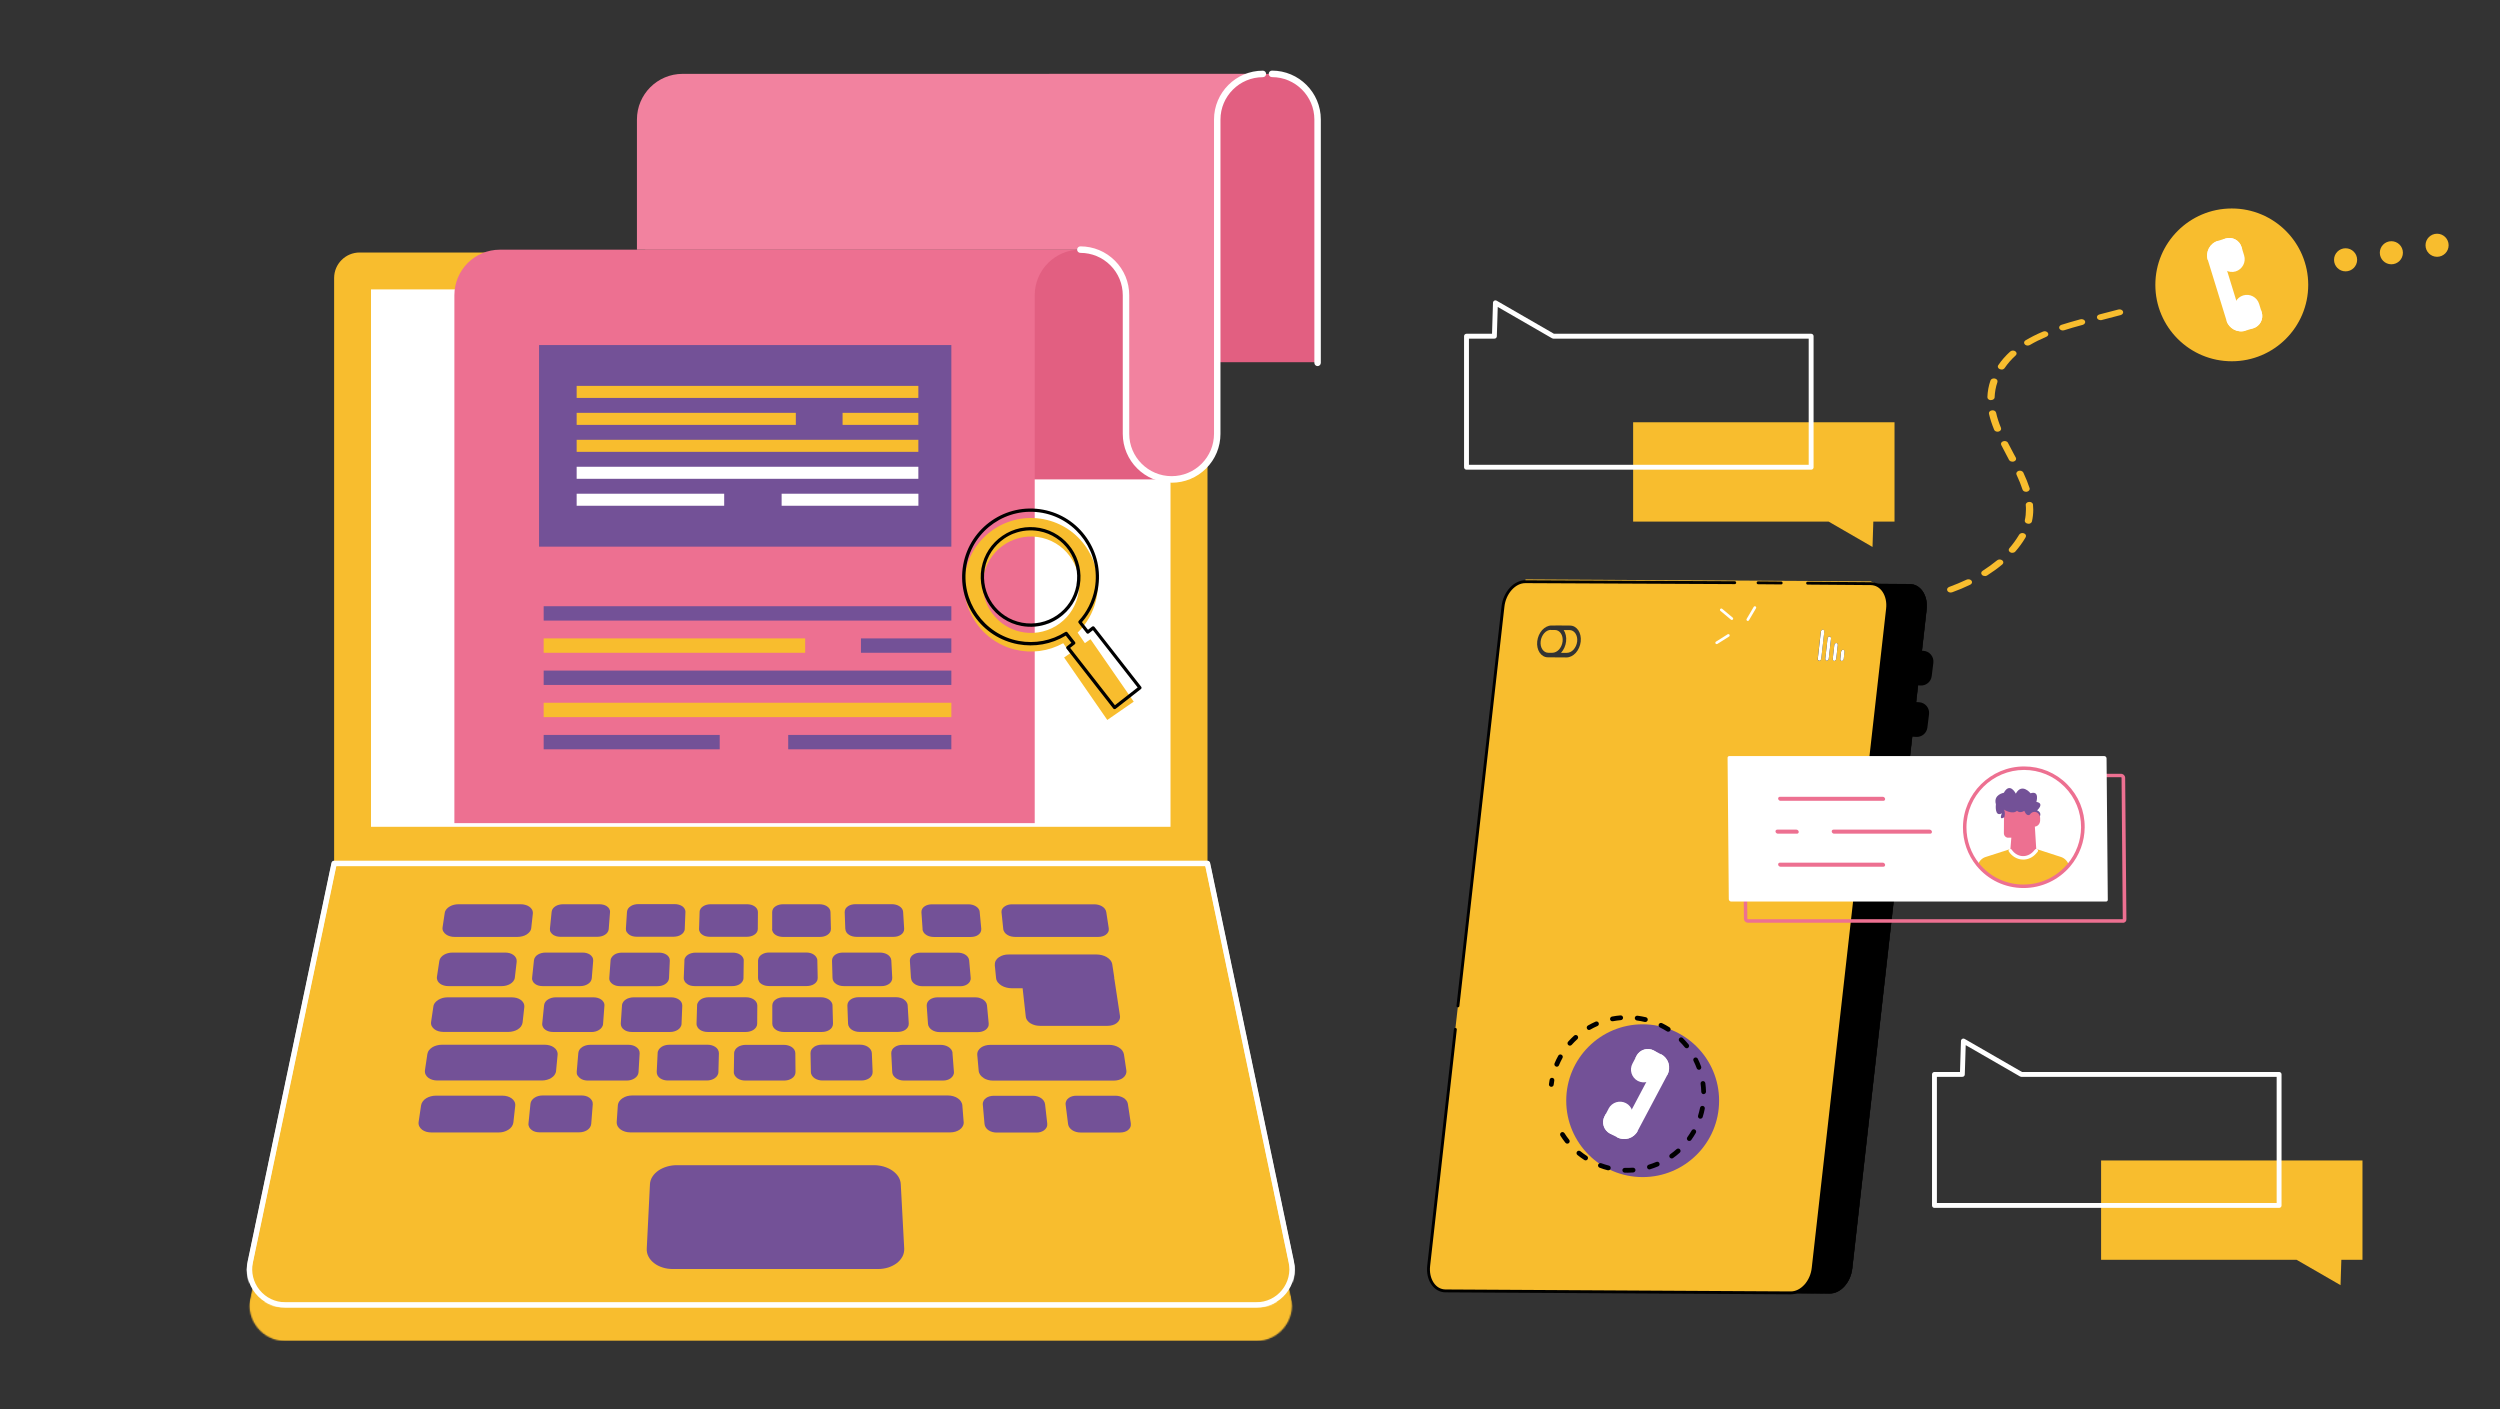 <svg width="1921" height="1083" viewBox="0 0 1921 1083" fill="none" xmlns="http://www.w3.org/2000/svg">
<rect x="0" y="0" width="1921" height="1083" fill="#333333" stroke="none"/>
<g clip-path="url(#clip0_5473_40482)">
<g clip-path="url(#clip1_5473_40482)">
<path d="M913.634 213.657V649.477H270.91V213.657C270.91 210.684 273.365 208.23 276.34 208.23H908.251C911.226 208.23 913.681 210.684 913.681 213.657H913.634Z" fill="white"/>
<path d="M908.204 194.027H276.34C265.528 194.027 256.746 202.804 256.746 213.61V663.633H927.845V213.657C927.845 202.851 919.063 194.075 908.251 194.075L908.204 194.027ZM899.47 635.321H285.074V222.387H899.422V635.274L899.47 635.321Z" fill="#F8BD2E"/>
<mask id="mask0_5473_40482" style="mask-type:luminance" maskUnits="userSpaceOnUse" x="191" y="691" width="802" height="340">
<path d="M192.306 997.388L256.706 691.238H927.757L992.157 997.388C995.746 1014.42 982.714 1030.42 965.34 1030.42H219.171C201.749 1030.42 188.765 1014.42 192.353 997.388H192.306Z" fill="white"/>
</mask>
<g mask="url(#mask0_5473_40482)">
<path d="M927.803 691.191H256.751L185.363 1030.42H999.19L927.803 691.191Z" fill="#F8BD2E"/>
</g>
<mask id="mask1_5473_40482" style="mask-type:luminance" maskUnits="userSpaceOnUse" x="191" y="663" width="802" height="340">
<path d="M192.306 969.638L256.706 663.488H927.757L992.157 969.638C995.746 986.673 982.714 1002.67 965.34 1002.67H219.171C201.749 1002.67 188.765 986.673 192.353 969.638H192.306Z" fill="white"/>
</mask>
<g mask="url(#mask1_5473_40482)">
<path d="M927.803 663.441H256.751L185.363 1002.67H999.19L927.803 663.441Z" fill="#F8BD2E"/>
</g>
<path d="M219.168 1004.75C210.245 1004.75 201.888 1000.78 196.269 993.847C190.651 986.911 188.479 977.945 190.32 969.215L254.72 663.066C254.909 662.122 255.759 661.414 256.75 661.414H927.802C928.794 661.414 929.644 662.122 929.832 663.066L994.232 969.215C996.074 977.945 993.902 986.911 988.283 993.847C982.665 1000.78 974.308 1004.75 965.385 1004.75H219.168ZM258.403 665.519L194.334 970.065C192.775 977.568 194.617 985.306 199.48 991.252C204.343 997.197 211.472 1000.64 219.168 1000.64H965.385C973.08 1000.64 980.257 997.245 985.073 991.252C989.889 985.306 991.777 977.568 990.219 970.065L926.15 665.519H258.403Z" fill="white"/>
<mask id="mask2_5473_40482" style="mask-type:luminance" maskUnits="userSpaceOnUse" x="189" y="661" width="806" height="344">
<path d="M219.168 1004.75C210.245 1004.75 201.888 1000.78 196.269 993.847C190.651 986.911 188.479 977.945 190.32 969.215L254.72 663.066C254.909 662.122 255.759 661.414 256.75 661.414H927.802C928.794 661.414 929.644 662.122 929.832 663.066L994.232 969.215C996.074 977.945 993.902 986.911 988.283 993.847C982.665 1000.78 974.308 1004.75 965.385 1004.75H219.168ZM258.403 665.519L194.334 970.065C192.775 977.568 194.617 985.306 199.48 991.252C204.343 997.197 211.472 1000.64 219.168 1000.64H965.385C973.08 1000.64 980.257 997.245 985.073 991.252C989.889 985.306 991.777 977.568 990.219 970.065L926.15 665.519H258.403Z" fill="white"/>
</mask>
<g mask="url(#mask2_5473_40482)">
<path d="M999.193 1004.75H185.366C184.753 1004.75 184.139 1004.46 183.761 1003.99C183.383 1003.52 183.194 1002.86 183.336 1002.25L254.724 663.019C254.912 662.075 255.762 661.367 256.754 661.367H927.806C928.797 661.367 929.647 662.075 929.836 663.019L1001.22 1002.25C1001.36 1002.86 1001.22 1003.47 1000.8 1003.99C1000.37 1004.51 999.807 1004.75 999.193 1004.75ZM187.916 1000.6H996.596L926.106 665.52H258.406L187.916 1000.6Z" fill="white"/>
</g>
<path d="M340.599 715.728C340.079 714.737 339.891 713.605 340.079 712.519L341.732 701.478C341.874 700.439 342.346 699.449 343.101 698.552C343.762 697.797 344.565 697.089 345.603 696.523C346.548 695.957 347.634 695.532 348.767 695.249C349.947 694.966 351.175 694.824 352.402 694.824H400.088C401.316 694.824 402.543 694.966 403.629 695.296C404.763 695.579 405.754 696.051 406.604 696.617C407.548 697.231 408.256 697.986 408.776 698.882C409.342 699.873 409.531 700.959 409.437 702.044L408.209 713.086C408.115 714.124 407.69 715.162 406.934 716.058C406.321 716.861 405.471 717.568 404.479 718.182C403.535 718.748 402.449 719.173 401.316 719.456C400.136 719.739 398.908 719.928 397.68 719.928H349.381C348.106 719.928 346.925 719.786 345.792 719.456C344.659 719.126 343.668 718.701 342.818 718.087C341.874 717.427 341.165 716.672 340.693 715.775L340.599 715.728Z" fill="#735197"/>
<path d="M410.293 737.859C410.388 736.916 410.765 736.019 411.379 735.217C411.898 734.509 412.607 733.896 413.457 733.424C414.259 732.952 415.156 732.574 416.101 732.338C417.092 732.103 418.131 731.961 419.122 731.961H447.687C448.725 731.961 449.764 732.103 450.708 732.338C451.653 732.622 452.55 732.999 453.258 733.471C454.061 734.037 454.722 734.698 455.146 735.453C455.666 736.302 455.855 737.293 455.807 738.237L454.722 751.685C454.627 752.629 454.297 753.525 453.683 754.375C453.163 755.083 452.455 755.696 451.605 756.215C450.803 756.687 449.906 757.064 448.914 757.348C447.923 757.584 446.884 757.725 445.845 757.725H416.903C415.864 757.725 414.826 757.584 413.881 757.348C412.89 757.064 412.04 756.687 411.332 756.168C410.482 755.602 409.868 754.941 409.443 754.139C408.971 753.242 408.735 752.299 408.877 751.308L410.293 737.859Z" fill="#735197"/>
<path d="M331.775 788.537C331.255 787.499 331.066 786.367 331.255 785.234L333.002 773.39C333.144 772.305 333.616 771.267 334.371 770.37C335.032 769.568 335.882 768.813 336.921 768.2C337.912 767.633 338.998 767.162 340.179 766.831C341.406 766.501 342.634 766.359 343.909 766.359H393.294C394.569 766.359 395.797 766.548 396.977 766.831C398.157 767.162 399.149 767.633 400.046 768.247C400.99 768.908 401.746 769.71 402.218 770.606C402.784 771.597 402.973 772.73 402.879 773.862L401.557 785.706C401.415 786.791 400.99 787.83 400.282 788.82C399.621 789.67 398.771 790.425 397.78 791.038C396.788 791.652 395.702 792.076 394.475 792.407C393.247 792.737 391.972 792.926 390.698 792.926H340.698C339.376 792.926 338.148 792.737 336.968 792.407C335.788 792.076 334.749 791.557 333.899 790.944C332.955 790.236 332.247 789.434 331.775 788.49V788.537Z" fill="#735197"/>
<path d="M395.28 846.389C395.846 847.427 396.035 848.607 395.893 849.786L394.477 862.527C394.335 863.659 393.91 864.745 393.155 865.783C392.494 866.679 391.644 867.482 390.558 868.142C389.52 868.803 388.386 869.275 387.159 869.652C385.884 870.03 384.562 870.171 383.24 870.171H331.352C329.983 870.171 328.708 869.983 327.528 869.652C326.3 869.275 325.261 868.756 324.364 868.095C323.373 867.34 322.665 866.491 322.192 865.5C321.673 864.414 321.484 863.235 321.673 862.055L323.562 849.315C323.751 848.182 324.223 847.144 324.978 846.153C325.639 845.257 326.536 844.502 327.622 843.841C328.614 843.228 329.794 842.756 331.021 842.425C332.296 842.095 333.571 841.906 334.893 841.906H386.073C387.395 841.906 388.67 842.095 389.897 842.425C391.078 842.803 392.164 843.275 393.061 843.935C394.052 844.643 394.808 845.492 395.28 846.436V846.389Z" fill="#735197"/>
<path d="M336.257 753.714C335.785 752.723 335.596 751.685 335.737 750.6L337.579 738.426C337.72 737.435 338.145 736.444 338.854 735.594C339.467 734.839 340.27 734.179 341.214 733.613C342.111 733.093 343.15 732.669 344.236 732.386C345.369 732.102 346.502 731.961 347.683 731.961H388.145C389.325 731.961 390.458 732.102 391.544 732.386C392.63 732.669 393.574 733.141 394.377 733.707C395.274 734.32 395.982 735.075 396.407 735.925C396.927 736.868 397.116 737.954 397.021 738.992L395.605 751.166C395.51 752.204 395.085 753.148 394.377 754.044C393.763 754.799 393.008 755.507 392.016 756.074C391.119 756.593 390.081 757.017 388.995 757.3C387.862 757.584 386.728 757.725 385.501 757.725H344.519C343.292 757.725 342.159 757.584 341.073 757.253C339.987 756.97 339.042 756.498 338.24 755.932C337.343 755.319 336.682 754.516 336.21 753.667L336.257 753.714Z" fill="#735197"/>
<path d="M327.052 825.72C326.532 824.682 326.391 823.502 326.532 822.37L328.374 809.96C328.562 808.874 328.987 807.836 329.743 806.892C330.404 806.043 331.254 805.335 332.292 804.675C333.284 804.061 334.37 803.636 335.597 803.306C336.825 802.976 338.1 802.787 339.374 802.787H418.741C420.016 802.787 421.291 802.976 422.424 803.306C423.604 803.636 424.643 804.108 425.54 804.769C426.531 805.43 427.24 806.279 427.759 807.176C428.325 808.214 428.562 809.346 428.467 810.479L427.287 822.889C427.192 824.021 426.767 825.059 426.059 826.05C425.445 826.9 424.596 827.702 423.557 828.315C422.565 828.929 421.479 829.401 420.252 829.731C419.024 830.061 417.75 830.25 416.475 830.25H336.022C334.7 830.25 333.473 830.061 332.292 829.731C331.112 829.401 330.073 828.882 329.176 828.221C328.232 827.513 327.524 826.664 327.052 825.72Z" fill="#735197"/>
<path d="M514.871 792.973H485.41C484.324 792.973 483.285 792.831 482.294 792.548C481.302 792.265 480.405 791.888 479.65 791.321C478.8 790.755 478.186 790.094 477.714 789.292C477.195 788.396 476.959 787.452 477.006 786.461L477.95 772.494C477.997 771.55 478.375 770.606 478.942 769.804C479.461 769.096 480.169 768.436 481.019 767.917C481.822 767.397 482.719 767.02 483.71 766.784C484.702 766.501 485.74 766.359 486.779 766.359H515.863C516.949 766.359 517.94 766.501 518.932 766.784C519.923 767.067 520.773 767.445 521.529 767.964C522.379 768.53 523.039 769.191 523.512 769.946C524.031 770.795 524.267 771.786 524.267 772.73L523.701 786.697C523.701 787.641 523.323 788.584 522.756 789.434C522.237 790.189 521.576 790.849 520.726 791.369C519.923 791.888 519.026 792.265 518.035 792.548C517.043 792.831 516.005 792.973 514.919 792.973H514.871Z" fill="#735197"/>
<path d="M472.19 733.469C472.945 732.997 473.842 732.619 474.834 732.383C475.825 732.147 476.817 732.006 477.855 732.006H506.42C507.459 732.006 508.497 732.147 509.442 732.383C510.433 732.666 511.283 733.044 512.038 733.516C512.888 734.035 513.502 734.696 513.974 735.451C514.494 736.3 514.73 737.244 514.682 738.235L514.069 751.683C514.021 752.627 513.691 753.57 513.077 754.373C512.558 755.08 511.897 755.741 511.047 756.26C510.244 756.732 509.347 757.157 508.403 757.393C507.411 757.676 506.373 757.77 505.334 757.77H476.392C475.353 757.77 474.314 757.628 473.37 757.393C472.379 757.109 471.529 756.732 470.773 756.213C469.924 755.647 469.31 754.986 468.838 754.231C468.318 753.382 468.082 752.391 468.177 751.4L469.168 737.951C469.215 737.008 469.593 736.111 470.207 735.309C470.726 734.601 471.434 733.988 472.237 733.469H472.19Z" fill="#735197"/>
<path d="M454.816 845.631C455.336 846.528 455.525 847.566 455.477 848.557L454.297 863.562C454.203 864.553 453.872 865.497 453.258 866.393C452.739 867.148 451.984 867.856 451.134 868.422C450.284 868.941 449.34 869.366 448.301 869.649C447.262 869.932 446.176 870.074 445.043 870.074H414.496C413.363 870.074 412.324 869.932 411.285 869.649C410.246 869.366 409.349 868.894 408.594 868.328C407.744 867.715 407.083 866.96 406.658 866.157C406.186 865.214 405.95 864.223 406.092 863.185L407.602 848.179C407.697 847.188 408.075 846.244 408.688 845.395C409.255 844.64 409.963 843.979 410.86 843.413C411.71 842.894 412.607 842.47 413.646 842.186C414.685 841.903 415.77 841.762 416.856 841.762H446.979C448.065 841.762 449.151 841.903 450.142 842.186C451.134 842.47 452.031 842.894 452.833 843.46C453.683 844.074 454.344 844.782 454.769 845.584L454.816 845.631Z" fill="#735197"/>
<path d="M537.913 716.483C537.394 715.634 537.11 714.69 537.157 713.746L537.582 700.723C537.582 699.779 537.913 698.882 538.479 698.08C538.999 697.372 539.66 696.759 540.462 696.287C541.218 695.815 542.115 695.438 543.059 695.202C544.003 694.966 544.995 694.824 546.034 694.824H574.079C575.117 694.824 576.109 694.966 577.053 695.202C577.998 695.438 578.847 695.815 579.603 696.287C580.405 696.806 581.066 697.419 581.539 698.127C582.105 698.977 582.388 699.873 582.388 700.817L582.294 713.841C582.294 714.784 582.011 715.728 581.444 716.53C580.972 717.238 580.311 717.851 579.461 718.371C578.706 718.842 577.809 719.22 576.864 719.456C575.92 719.692 574.881 719.833 573.843 719.833H545.42C544.381 719.833 543.39 719.692 542.398 719.456C541.454 719.22 540.557 718.842 539.801 718.323C538.999 717.804 538.338 717.144 537.866 716.436L537.913 716.483Z" fill="#735197"/>
<path d="M564.675 826.567C564.108 825.67 563.825 824.727 563.872 823.736L564.108 809.296C564.108 808.305 564.439 807.362 565.005 806.465C565.525 805.71 566.186 805.049 567.036 804.483C567.838 803.964 568.735 803.54 569.727 803.304C570.718 803.02 571.757 802.879 572.843 802.879H602.446C603.532 802.879 604.571 803.02 605.562 803.304C606.554 803.587 607.451 803.964 608.253 804.483C609.103 805.049 609.811 805.71 610.284 806.465C610.85 807.314 611.133 808.305 611.133 809.296L611.275 823.783C611.275 824.774 610.992 825.765 610.472 826.614C610 827.416 609.292 828.077 608.442 828.643C607.64 829.162 606.743 829.587 605.751 829.87C604.76 830.153 603.674 830.295 602.588 830.295H572.607C571.521 830.295 570.435 830.153 569.444 829.87C568.452 829.587 567.555 829.162 566.752 828.643C565.902 828.077 565.242 827.369 564.722 826.614L564.675 826.567Z" fill="#735197"/>
<path d="M583.326 754.277C582.76 753.427 582.477 752.484 582.477 751.493V738.044C582.524 737.101 582.854 736.157 583.374 735.308C583.846 734.6 584.507 733.939 585.357 733.42C586.112 732.948 587.009 732.571 587.953 732.288C588.898 732.052 589.936 731.91 590.975 731.91H619.54C620.578 731.91 621.617 732.052 622.561 732.288C623.553 732.524 624.403 732.901 625.158 733.42C626.008 733.939 626.669 734.6 627.141 735.308C627.708 736.157 628.038 737.054 628.038 737.997L628.321 751.446C628.321 752.389 628.085 753.38 627.519 754.23C627.047 754.985 626.386 755.645 625.536 756.164C624.78 756.683 623.883 757.061 622.892 757.297C621.9 757.58 620.909 757.674 619.823 757.674H590.881C589.842 757.674 588.803 757.533 587.812 757.297C586.82 757.014 585.97 756.636 585.168 756.164C584.318 755.645 583.657 754.985 583.185 754.23L583.326 754.277Z" fill="#735197"/>
<path d="M454.335 792.973H424.873C423.787 792.973 422.749 792.831 421.757 792.548C420.766 792.265 419.869 791.84 419.113 791.321C418.263 790.755 417.65 790.047 417.225 789.245C416.752 788.349 416.516 787.358 416.658 786.367L418.074 772.399C418.169 771.456 418.547 770.559 419.16 769.71C419.68 769.002 420.388 768.388 421.285 767.869C422.088 767.398 422.985 767.02 423.976 766.737C424.968 766.454 426.006 766.359 427.092 766.359H456.176C457.262 766.359 458.254 766.501 459.245 766.784C460.237 767.067 461.086 767.445 461.842 767.964C462.692 768.53 463.305 769.191 463.778 769.993C464.297 770.842 464.533 771.833 464.439 772.824L463.4 786.791C463.353 787.782 462.975 788.679 462.361 789.528C461.842 790.236 461.134 790.897 460.284 791.416C459.481 791.935 458.584 792.312 457.593 792.595C456.601 792.879 455.515 793.02 454.476 793.02L454.335 792.973Z" fill="#735197"/>
<path d="M443.766 826.475C443.247 825.578 443.058 824.587 443.152 823.549L444.38 809.11C444.474 808.119 444.805 807.222 445.419 806.373C445.938 805.618 446.646 805.005 447.543 804.438C448.346 803.919 449.29 803.542 450.282 803.259C451.273 802.976 452.359 802.834 453.445 802.834H483.048C484.134 802.834 485.173 802.976 486.164 803.259C487.156 803.542 488.053 803.966 488.808 804.485C489.658 805.052 490.319 805.76 490.791 806.515C491.311 807.411 491.547 808.402 491.499 809.393L490.65 823.879C490.602 824.87 490.272 825.814 489.658 826.663C489.139 827.418 488.43 828.079 487.533 828.645C486.731 829.164 485.786 829.589 484.795 829.872C483.756 830.155 482.718 830.297 481.632 830.297H451.651C450.565 830.297 449.479 830.155 448.487 829.872C447.496 829.589 446.599 829.164 445.843 828.598C444.994 827.985 444.333 827.277 443.908 826.475H443.766Z" fill="#735197"/>
<path d="M505.335 826.522C504.816 825.626 504.58 824.635 504.627 823.644L505.335 809.157C505.335 808.166 505.713 807.27 506.28 806.373C506.799 805.618 507.507 804.958 508.357 804.392C509.16 803.872 510.057 803.495 511.048 803.212C512.04 802.929 513.125 802.787 514.211 802.787H543.815C544.901 802.787 545.939 802.929 546.931 803.212C547.922 803.495 548.819 803.92 549.622 804.439C550.472 805.005 551.133 805.666 551.605 806.468C552.124 807.364 552.408 808.308 552.408 809.299L552.03 823.738C552.03 824.729 551.699 825.72 551.133 826.569C550.613 827.324 549.952 828.032 549.055 828.598C548.253 829.118 547.356 829.542 546.317 829.825C545.325 830.108 544.24 830.25 543.154 830.25H513.173C512.087 830.25 511.001 830.108 510.009 829.825C509.018 829.542 508.121 829.118 507.318 828.598C506.468 828.032 505.807 827.324 505.335 826.522Z" fill="#735197"/>
<path d="M481.636 716.433C481.117 715.583 480.881 714.639 480.928 713.649L481.778 700.625C481.825 699.728 482.203 698.785 482.769 697.982C483.288 697.275 483.949 696.708 484.799 696.189C485.555 695.717 486.452 695.34 487.396 695.104C488.34 694.868 489.379 694.727 490.371 694.727H518.463C519.502 694.727 520.493 694.868 521.437 695.104C522.382 695.34 523.231 695.717 523.987 696.189C524.79 696.708 525.451 697.322 525.923 698.077C526.442 698.926 526.725 699.87 526.678 700.814L526.159 713.837C526.159 714.781 525.781 715.678 525.214 716.48C524.695 717.188 524.034 717.801 523.184 718.32C522.429 718.792 521.532 719.169 520.588 719.405C519.596 719.641 518.605 719.783 517.566 719.783H489.143C488.104 719.783 487.113 719.641 486.169 719.405C485.224 719.169 484.374 718.792 483.619 718.273C482.816 717.754 482.155 717.093 481.73 716.338L481.636 716.433Z" fill="#735197"/>
<path d="M525.872 737.999C525.872 737.055 526.249 736.111 526.816 735.309C527.335 734.601 527.996 733.988 528.846 733.469C529.602 732.997 530.499 732.619 531.49 732.383C532.482 732.147 533.473 732.006 534.512 732.006H563.076C564.115 732.006 565.154 732.147 566.098 732.383C567.09 732.666 567.939 732.997 568.695 733.516C569.545 734.035 570.206 734.696 570.678 735.403C571.244 736.253 571.528 737.196 571.48 738.14L571.292 751.589C571.292 752.532 570.961 753.476 570.395 754.325C569.922 755.033 569.214 755.694 568.412 756.213C567.656 756.732 566.759 757.109 565.768 757.345C564.776 757.629 563.737 757.723 562.699 757.723H533.756C532.718 757.723 531.679 757.581 530.688 757.345C529.696 757.062 528.846 756.685 528.091 756.166C527.241 755.599 526.58 754.939 526.155 754.184C525.636 753.334 525.352 752.391 525.4 751.4L525.919 737.951L525.872 737.999Z" fill="#735197"/>
<path d="M593.341 713.841V700.817C593.341 699.873 593.624 698.977 594.143 698.127C594.615 697.419 595.276 696.806 596.126 696.287C596.882 695.815 597.731 695.438 598.676 695.202C599.62 694.966 600.611 694.824 601.65 694.824H629.695C630.734 694.824 631.725 694.966 632.67 695.202C633.614 695.438 634.511 695.815 635.266 696.287C636.116 696.806 636.777 697.419 637.25 698.127C637.816 698.929 638.147 699.873 638.147 700.77L638.477 713.793C638.477 714.737 638.241 715.681 637.674 716.53C637.202 717.238 636.541 717.899 635.739 718.418C634.983 718.89 634.133 719.267 633.142 719.55C632.198 719.786 631.159 719.928 630.12 719.928H601.697C600.659 719.928 599.667 719.786 598.676 719.55C597.731 719.314 596.834 718.937 596.079 718.465C595.229 717.946 594.568 717.332 594.096 716.577C593.529 715.728 593.246 714.832 593.246 713.888L593.341 713.841Z" fill="#735197"/>
<path d="M638.802 769.848C639.369 770.697 639.699 771.641 639.699 772.584L640.077 786.552C640.077 787.543 639.841 788.487 639.322 789.383C638.85 790.138 638.189 790.799 637.339 791.365C636.583 791.884 635.686 792.261 634.695 792.545C633.703 792.828 632.664 792.969 631.579 792.969H602.117C601.031 792.969 599.992 792.828 599.001 792.545C598.009 792.261 597.112 791.884 596.31 791.365C595.46 790.799 594.799 790.138 594.28 789.383C593.713 788.534 593.43 787.543 593.43 786.599V772.632C593.43 771.641 593.713 770.697 594.232 769.848C594.705 769.093 595.413 768.432 596.215 767.913C596.971 767.394 597.868 767.016 598.859 766.733C599.851 766.45 600.89 766.309 601.928 766.309H630.965C632.051 766.309 633.089 766.45 634.034 766.733C635.025 767.016 635.922 767.394 636.678 767.866C637.528 768.385 638.189 769.045 638.708 769.8L638.802 769.848Z" fill="#735197"/>
<path d="M573.18 792.969H543.718C542.632 792.969 541.594 792.828 540.602 792.545C539.611 792.261 538.714 791.884 537.958 791.365C537.108 790.799 536.447 790.138 535.975 789.336C535.456 788.487 535.173 787.496 535.22 786.505L535.645 772.537C535.645 771.594 535.975 770.65 536.589 769.8C537.108 769.045 537.769 768.432 538.619 767.866C539.375 767.347 540.319 766.969 541.263 766.733C542.255 766.45 543.293 766.309 544.332 766.309H573.369C574.455 766.309 575.493 766.45 576.438 766.733C577.429 767.016 578.279 767.394 579.082 767.913C579.932 768.479 580.593 769.14 581.065 769.848C581.631 770.697 581.915 771.688 581.915 772.632L581.82 786.599C581.82 787.59 581.537 788.534 580.97 789.383C580.451 790.138 579.79 790.799 578.94 791.365C578.137 791.884 577.24 792.261 576.249 792.545C575.257 792.828 574.219 792.969 573.133 792.969H573.18Z" fill="#735197"/>
<path d="M423.176 716.389C422.657 715.539 422.468 714.548 422.562 713.605L423.884 700.581C423.979 699.637 424.357 698.788 424.97 697.986C425.49 697.325 426.198 696.712 427.001 696.24C427.756 695.768 428.653 695.438 429.597 695.202C430.542 694.966 431.58 694.824 432.572 694.824H460.664C461.703 694.824 462.694 694.966 463.639 695.202C464.583 695.438 465.433 695.815 466.188 696.287C466.991 696.806 467.605 697.467 468.077 698.174C468.596 699.024 468.832 699.968 468.738 700.911L467.746 713.935C467.652 714.879 467.321 715.775 466.707 716.577C466.188 717.285 465.527 717.899 464.677 718.371C463.922 718.842 463.025 719.22 462.033 719.456C461.042 719.692 460.05 719.833 459.012 719.833H430.589C429.55 719.833 428.559 719.692 427.614 719.456C426.67 719.173 425.82 718.795 425.065 718.323C424.262 717.757 423.648 717.097 423.176 716.342V716.389Z" fill="#735197"/>
<path d="M694.377 767.915C695.227 768.434 695.935 769.095 696.454 769.803C697.021 770.652 697.399 771.549 697.446 772.492L698.296 786.46C698.343 787.451 698.107 788.442 697.587 789.291C697.115 790.046 696.454 790.754 695.652 791.32C694.896 791.839 693.999 792.264 693.008 792.5C692.016 792.783 690.978 792.924 689.892 792.924H660.43C659.344 792.924 658.305 792.783 657.314 792.5C656.323 792.217 655.425 791.839 654.623 791.32C653.773 790.754 653.065 790.093 652.593 789.385C652.026 788.536 651.695 787.592 651.648 786.601L651.129 772.634C651.129 771.643 651.365 770.699 651.884 769.85C652.356 769.095 653.017 768.434 653.867 767.868C654.623 767.349 655.52 766.971 656.511 766.688C657.503 766.405 658.494 766.264 659.58 766.264H688.664C689.703 766.264 690.789 766.405 691.733 766.688C692.724 766.971 693.622 767.349 694.424 767.821L694.377 767.915Z" fill="#735197"/>
<path d="M740.502 862.005C740.597 863.185 740.361 864.364 739.747 865.45C739.228 866.441 738.425 867.29 737.433 867.998C736.489 868.658 735.403 869.177 734.176 869.555C732.948 869.932 731.626 870.121 730.257 870.121H484.225C482.856 870.121 481.534 869.932 480.306 869.555C479.079 869.177 477.945 868.658 477.001 867.998C475.962 867.29 475.207 866.441 474.64 865.45C474.074 864.364 473.791 863.185 473.885 862.005L474.735 849.5C474.829 848.321 475.207 847.235 475.915 846.197C476.529 845.301 477.426 844.499 478.465 843.791C479.456 843.13 480.589 842.658 481.817 842.281C483.092 841.95 484.367 841.762 485.736 841.762H728.416C729.785 841.762 731.06 841.95 732.334 842.281C733.562 842.611 734.695 843.13 735.686 843.744C736.725 844.404 737.622 845.206 738.236 846.103C738.944 847.141 739.369 848.226 739.464 849.359L740.455 861.911L740.502 862.005Z" fill="#735197"/>
<path d="M668.976 806.421C669.543 807.27 669.873 808.214 669.92 809.205L670.534 823.644C670.534 824.635 670.345 825.626 669.779 826.523C669.307 827.325 668.646 828.032 667.796 828.599C666.993 829.118 666.096 829.543 665.105 829.826C664.113 830.109 663.027 830.25 661.941 830.25H631.96C630.874 830.25 629.788 830.109 628.797 829.826C627.805 829.543 626.861 829.118 626.059 828.599C625.209 828.032 624.5 827.372 623.981 826.57C623.415 825.72 623.084 824.729 623.084 823.738L622.801 809.252C622.801 808.261 623.037 807.27 623.603 806.421C624.076 805.666 624.784 804.958 625.586 804.392C626.342 803.873 627.286 803.448 628.278 803.165C629.269 802.882 630.308 802.74 631.394 802.74H660.997C662.083 802.74 663.121 802.882 664.113 803.165C665.104 803.448 666.002 803.826 666.804 804.345C667.654 804.911 668.362 805.571 668.882 806.326L668.976 806.421Z" fill="#735197"/>
<path d="M868.5 866.253C868.075 867.102 867.462 867.857 866.659 868.47C865.903 869.037 865.006 869.508 863.968 869.792C862.976 870.075 861.89 870.216 860.757 870.216H830.21C829.124 870.216 827.991 870.075 826.952 869.792C825.913 869.508 824.969 869.084 824.119 868.565C823.222 867.998 822.467 867.338 821.9 866.583C821.239 865.733 820.861 864.79 820.72 863.799L818.831 848.793C818.69 847.755 818.878 846.764 819.351 845.821C819.775 844.971 820.389 844.263 821.239 843.65C821.994 843.084 822.892 842.659 823.883 842.376C824.875 842.093 825.913 841.951 827.046 841.951H857.169C858.255 841.951 859.341 842.093 860.379 842.376C861.418 842.659 862.362 843.084 863.212 843.556C864.109 844.122 864.865 844.735 865.431 845.49C866.092 846.34 866.517 847.236 866.659 848.227L868.925 863.233C869.067 864.271 868.925 865.309 868.5 866.205V866.253Z" fill="#735197"/>
<path d="M755.797 828.313C754.759 827.652 753.909 826.897 753.248 826.001C752.54 825.01 752.115 823.924 752.02 822.792L750.934 810.618C750.84 809.485 751.076 808.305 751.643 807.315C752.162 806.371 752.917 805.569 753.909 804.861C754.806 804.247 755.892 803.728 757.072 803.398C758.252 803.068 759.527 802.879 760.849 802.879H852.444C853.766 802.879 855.041 803.068 856.269 803.398C857.496 803.728 858.629 804.2 859.621 804.814C860.66 805.427 861.557 806.182 862.218 807.031C862.973 808.022 863.445 809.06 863.634 810.146L865.475 822.367C865.664 823.547 865.475 824.679 864.956 825.765C864.484 826.756 863.776 827.605 862.784 828.313C861.887 828.973 860.848 829.492 859.621 829.823C858.44 830.153 857.166 830.342 855.797 830.342H762.974C761.652 830.342 760.33 830.153 759.102 829.823C757.875 829.492 756.742 828.973 755.75 828.36L755.797 828.313Z" fill="#735197"/>
<path d="M731.867 809.108L733 823.594C733.095 824.585 732.858 825.576 732.339 826.472C731.914 827.275 731.253 827.982 730.403 828.596C729.648 829.162 728.751 829.587 727.759 829.87C726.768 830.153 725.682 830.295 724.596 830.295H694.615C693.529 830.295 692.443 830.153 691.452 829.87C690.413 829.587 689.516 829.162 688.713 828.643C687.864 828.077 687.155 827.416 686.589 826.661C685.975 825.812 685.644 824.868 685.597 823.877L684.842 809.438C684.795 808.447 685.031 807.456 685.55 806.559C686.022 805.757 686.683 805.097 687.533 804.53C688.288 804.011 689.186 803.587 690.177 803.304C691.169 803.02 692.207 802.879 693.293 802.879H722.896C723.982 802.879 725.021 803.02 726.06 803.304C727.051 803.587 727.995 803.964 728.798 804.483C729.648 805.049 730.356 805.663 730.923 806.418C731.536 807.267 731.867 808.211 731.961 809.155L731.867 809.108Z" fill="#735197"/>
<path d="M639.706 751.591L639.328 738.142C639.328 737.199 639.564 736.255 640.084 735.406C640.556 734.651 641.217 734.037 642.019 733.471C642.775 732.999 643.625 732.622 644.616 732.338C645.56 732.103 646.599 731.961 647.638 731.961H676.202C677.241 731.961 678.28 732.103 679.224 732.338C680.215 732.574 681.065 732.952 681.868 733.424C682.718 733.943 683.379 734.556 683.898 735.264C684.465 736.066 684.842 737.01 684.89 737.954L685.598 751.402C685.645 752.393 685.409 753.337 684.89 754.186C684.417 754.941 683.804 755.602 682.954 756.168C682.198 756.687 681.301 757.064 680.357 757.348C679.366 757.631 678.374 757.725 677.288 757.725H648.393C647.355 757.725 646.316 757.584 645.324 757.348C644.333 757.064 643.483 756.687 642.68 756.215C641.83 755.696 641.169 755.035 640.65 754.328C640.084 753.478 639.753 752.582 639.753 751.591H639.706Z" fill="#735197"/>
<path d="M752.495 766.784C753.487 767.067 754.384 767.445 755.187 767.917C756.036 768.436 756.745 769.096 757.311 769.804C757.925 770.653 758.303 771.55 758.397 772.494L759.719 786.461C759.813 787.452 759.625 788.443 759.105 789.34C758.68 790.142 758.019 790.85 757.217 791.416C756.461 791.935 755.564 792.36 754.573 792.643C753.581 792.926 752.542 793.067 751.457 793.067H721.995C720.909 793.067 719.87 792.926 718.879 792.643C717.887 792.36 716.99 791.982 716.188 791.463C715.338 790.944 714.63 790.283 714.11 789.528C713.497 788.679 713.166 787.782 713.072 786.791L712.08 772.824C712.033 771.833 712.269 770.842 712.741 769.993C713.213 769.238 713.827 768.53 714.677 767.964C715.432 767.445 716.329 767.067 717.274 766.784C718.265 766.501 719.257 766.359 720.343 766.359H749.426C750.465 766.359 751.551 766.501 752.543 766.737L752.495 766.784Z" fill="#735197"/>
<path d="M708.919 713.98L708.022 700.956C707.974 700.013 708.21 699.069 708.73 698.219C709.155 697.464 709.816 696.851 710.618 696.332C711.327 695.86 712.176 695.483 713.121 695.247C714.065 695.011 715.056 694.869 716.095 694.869H744.14C745.179 694.869 746.17 695.011 747.115 695.247C748.059 695.483 748.956 695.86 749.711 696.332C750.561 696.804 751.222 697.417 751.742 698.078C752.355 698.88 752.733 699.729 752.78 700.673L754.008 713.697C754.102 714.641 753.866 715.631 753.394 716.481C752.969 717.236 752.355 717.896 751.506 718.463C750.75 718.982 749.9 719.359 748.956 719.595C748.012 719.831 747.02 719.973 745.982 719.973H717.559C716.52 719.973 715.529 719.831 714.537 719.595C713.546 719.359 712.696 718.982 711.893 718.51C711.043 717.991 710.382 717.377 709.863 716.67C709.296 715.867 708.919 714.971 708.871 714.027L708.919 713.98Z" fill="#735197"/>
<path d="M769.539 701.239C769.445 700.248 769.633 699.258 770.153 698.408C770.578 697.653 771.239 696.945 772.089 696.426C772.844 695.907 773.694 695.53 774.685 695.247C775.677 694.964 776.668 694.869 777.754 694.869H840.785C841.824 694.869 842.909 695.011 843.901 695.247C844.892 695.483 845.837 695.86 846.639 696.332C847.536 696.851 848.245 697.417 848.811 698.125C849.472 698.927 849.897 699.824 850.039 700.72L851.975 713.366C852.116 714.357 851.975 715.348 851.502 716.245C851.078 717.047 850.464 717.755 849.614 718.321C848.858 718.84 847.961 719.265 847.017 719.501C846.026 719.784 844.987 719.925 843.901 719.925H780.068C778.982 719.925 777.943 719.784 776.904 719.548C775.913 719.312 774.969 718.935 774.166 718.416C773.269 717.896 772.561 717.283 772.041 716.575C771.428 715.726 771.003 714.829 770.908 713.886L769.586 701.239H769.539Z" fill="#735197"/>
<path d="M649.527 713.888L649.055 700.865C649.055 699.921 649.291 698.977 649.81 698.128C650.282 697.42 650.943 696.759 651.746 696.24C652.501 695.768 653.351 695.391 654.295 695.155C655.24 694.919 656.231 694.777 657.27 694.777H685.362C686.401 694.777 687.392 694.919 688.337 695.155C689.281 695.391 690.178 695.768 690.933 696.24C691.783 696.759 692.444 697.325 692.964 698.033C693.577 698.835 693.908 699.732 693.955 700.676L694.758 713.699C694.805 714.643 694.569 715.587 694.05 716.436C693.577 717.191 692.964 717.805 692.114 718.371C691.358 718.843 690.508 719.22 689.564 719.503C688.62 719.739 687.628 719.881 686.59 719.881H658.167C657.128 719.881 656.137 719.739 655.145 719.503C654.201 719.267 653.304 718.89 652.548 718.418C651.699 717.899 651.038 717.286 650.518 716.578C649.952 715.776 649.621 714.832 649.574 713.888H649.527Z" fill="#735197"/>
<path d="M804.716 863.327C804.81 864.365 804.669 865.356 804.197 866.299C803.772 867.149 803.111 867.857 802.308 868.517C801.553 869.083 800.608 869.508 799.617 869.838C798.625 870.122 797.539 870.263 796.406 870.263H765.859C764.726 870.263 763.64 870.122 762.601 869.838C761.562 869.555 760.618 869.131 759.768 868.612C758.871 868.045 758.163 867.385 757.596 866.583C756.983 865.686 756.605 864.742 756.51 863.751L755.188 848.746C755.094 847.755 755.33 846.717 755.802 845.82C756.227 845.018 756.888 844.263 757.738 843.697C758.493 843.131 759.391 842.706 760.429 842.423C761.421 842.14 762.507 841.998 763.593 841.998H793.715C794.801 841.998 795.887 842.14 796.926 842.423C797.964 842.706 798.909 843.131 799.711 843.65C800.608 844.216 801.317 844.876 801.883 845.631C802.497 846.481 802.875 847.425 803.016 848.415L804.716 863.421V863.327Z" fill="#735197"/>
<path d="M764.446 741.538C764.351 740.311 764.587 739.084 765.201 738.046C765.768 737.055 766.57 736.206 767.609 735.498C768.601 734.837 769.734 734.318 771.008 733.941C772.283 733.563 773.652 733.422 775.116 733.422H842.538C843.954 733.422 845.37 733.611 846.692 733.941C848.014 734.271 849.242 734.79 850.328 735.404C851.461 736.064 852.405 736.867 853.161 737.763C854.011 738.754 854.483 739.886 854.671 741.066L856.182 750.928C856.182 750.928 856.182 751.164 856.182 751.306C856.182 751.447 856.182 751.542 856.182 751.683C856.182 751.73 856.182 751.825 856.182 751.872C856.182 751.919 856.182 751.966 856.23 752.061C856.23 752.155 856.277 752.297 856.324 752.391C856.371 752.485 856.371 752.627 856.371 752.769L860.573 780.515C860.762 781.647 860.573 782.78 860.054 783.818C859.582 784.761 858.874 785.564 857.929 786.271C857.079 786.885 856.041 787.404 854.86 787.734C853.68 788.065 852.452 788.253 851.13 788.253H799.053C797.779 788.253 796.504 788.065 795.276 787.781C794.096 787.451 792.963 786.979 791.971 786.413C790.933 785.8 790.083 785.045 789.469 784.195C788.714 783.204 788.289 782.166 788.194 781.081L785.786 759.375H777.382C775.966 759.375 774.549 759.186 773.18 758.809C771.858 758.478 770.631 757.959 769.545 757.299C768.412 756.591 767.467 755.789 766.759 754.892C765.956 753.854 765.484 752.721 765.39 751.542L764.398 741.68L764.446 741.538Z" fill="#735197"/>
<path d="M699.992 751.683L699.143 738.235C699.095 737.291 699.331 736.3 699.851 735.451C700.323 734.696 700.937 734.035 701.787 733.516C702.542 732.997 703.392 732.619 704.336 732.383C705.28 732.147 706.319 732.006 707.358 732.006H735.922C736.961 732.006 738 732.147 738.944 732.383C739.935 732.619 740.785 732.997 741.588 733.469C742.438 733.988 743.146 734.601 743.665 735.309C744.279 736.111 744.61 737.008 744.704 737.951L745.884 751.4C745.979 752.391 745.743 753.334 745.271 754.231C744.846 754.986 744.185 755.694 743.382 756.26C742.627 756.779 741.777 757.157 740.785 757.44C739.841 757.723 738.802 757.817 737.764 757.817H708.869C707.83 757.817 706.791 757.676 705.8 757.44C704.808 757.157 703.911 756.779 703.156 756.307C702.306 755.788 701.598 755.128 701.078 754.42C700.465 753.57 700.134 752.674 700.087 751.73L699.992 751.683Z" fill="#735197"/>
<path d="M693.333 965.678C692.341 967.566 690.878 969.217 688.989 970.68C687.148 972.048 684.976 973.134 682.568 973.936C680.113 974.691 677.469 975.116 674.73 975.116H516.989C514.25 975.116 511.606 974.738 509.151 973.936C506.743 973.181 504.571 972.096 502.73 970.68C500.841 969.264 499.378 967.566 498.386 965.725C497.3 963.744 496.828 961.62 496.97 959.402L499.425 909.95C499.519 907.874 500.18 905.845 501.408 904.005C502.541 902.259 504.099 900.702 506.035 899.38C507.923 898.106 510.095 897.115 512.456 896.408C514.864 895.7 517.413 895.322 520.057 895.322H671.52C674.117 895.322 676.713 895.7 679.121 896.408C681.482 897.115 683.654 898.106 685.542 899.38C687.478 900.702 689.036 902.259 690.169 903.958C691.397 905.845 692.058 907.827 692.152 909.903L694.796 959.355C694.891 961.573 694.419 963.696 693.38 965.678H693.333Z" fill="#735197"/>
<path d="M900.279 368.381H495.75V191.807H909.344L900.279 368.381Z" fill="#E25F81"/>
<path d="M830.16 191.807C810.803 191.807 795.08 207.473 795.08 226.867V632.487H349.145V226.867C349.145 217.193 353.063 208.417 359.39 202.093C365.717 195.77 374.498 191.854 384.177 191.854H830.113L830.16 191.807Z" fill="#ED7091"/>
<path d="M806.227 56.807H977.377C996.735 56.807 1012.46 72.473 1012.46 91.867V278.303H935.309L806.227 56.807Z" fill="#E25F81"/>
<path d="M1012.46 281.322C1011.09 281.322 1009.96 280.19 1009.96 278.821V91.819C1009.96 73.888 995.323 59.26 977.381 59.26C976.012 59.26 974.879 58.127 974.879 56.759C974.879 55.39 976.012 54.258 977.381 54.258C998.061 54.258 1014.92 71.104 1014.92 91.772V278.821C1014.92 280.19 1013.78 281.322 1012.41 281.322H1012.46Z" fill="white"/>
<path d="M970.39 56.803C951.033 56.803 935.31 72.469 935.31 91.863V333.414C935.31 343.087 931.392 351.864 925.065 358.187C918.738 364.51 909.957 368.427 900.278 368.427C880.92 368.427 865.198 352.713 865.198 333.367V226.865C865.198 217.192 861.279 208.415 854.952 202.092C848.626 195.769 839.844 191.853 830.165 191.853H489.422V91.816C489.422 72.469 505.144 56.756 524.502 56.756H970.438L970.39 56.803Z" fill="#F2829F"/>
<path d="M900.271 370.883C879.592 370.883 862.736 354.037 862.736 333.369V226.868C862.736 218.185 859.337 209.975 853.199 203.841C847.061 197.706 838.846 194.309 830.159 194.309C828.789 194.309 827.656 193.176 827.656 191.808C827.656 190.439 828.789 189.307 830.159 189.307C840.168 189.307 849.611 193.224 856.693 200.302C863.775 207.38 867.694 216.817 867.694 226.821V333.322C867.694 351.253 882.33 365.881 900.271 365.881C908.959 365.881 917.174 362.484 923.312 356.349C929.45 350.215 932.849 342.004 932.849 333.322V91.818C932.849 71.15 949.704 54.305 970.384 54.305C971.753 54.305 972.886 55.437 972.886 56.806C972.886 58.174 971.753 59.306 970.384 59.306C952.443 59.306 937.806 73.934 937.806 91.866V333.416C937.806 343.42 933.888 352.857 926.806 359.936C919.723 367.014 910.281 370.93 900.271 370.93V370.883Z" fill="white"/>
<path d="M731.018 465.822H417.754V476.864H731.018V465.822Z" fill="#735197"/>
<path d="M618.696 490.551H417.754V501.593H618.696V490.551Z" fill="#F8BD2E"/>
<path d="M731.01 490.551H661.559V501.593H731.01V490.551Z" fill="#735197"/>
<path d="M731.018 515.277H417.754V526.319H731.018V515.277Z" fill="#735197"/>
<path d="M731.018 540H417.754V551.042H731.018V540Z" fill="#F8BD2E"/>
<path d="M553.022 564.727H417.754V575.768H553.022V564.727Z" fill="#735197"/>
<path d="M731.013 564.727H605.66V575.768H731.013V564.727Z" fill="#735197"/>
<path d="M1614.48 968.036V891.688H1815.33V968.036H1799.09L1798.47 987.524L1764.72 968.036H1614.48Z" fill="#F8BD2E"/>
<path d="M1751.26 825.576V926.273H1486.44V825.576H1507.87L1508.68 799.906L1553.2 825.576H1751.26Z" stroke="white" stroke-width="3.75" stroke-linecap="round" stroke-linejoin="round"/>
<path d="M1254.9 400.8V324.451H1455.75V400.8H1439.46L1438.84 420.288L1405.13 400.8H1254.9Z" fill="#F8BD2E"/>
<path d="M1391.68 258.342V359.039H1126.86V258.342H1148.29L1149.09 232.672L1193.57 258.342H1391.68Z" stroke="white" stroke-width="3.75" stroke-linecap="round" stroke-linejoin="round"/>
<path d="M731.017 265.135H414.211V420.05H731.017V265.135Z" fill="#735197"/>
<path d="M705.658 296.516H443.102V305.764H705.658V296.516Z" fill="#F8BD2E"/>
<path d="M611.514 317.23H443.102V326.479H611.514V317.23Z" fill="#F8BD2E"/>
<path d="M705.656 317.23H647.441V326.479H705.656V317.23Z" fill="#F8BD2E"/>
<path d="M705.658 337.947H443.102V347.196H705.658V337.947Z" fill="#F8BD2E"/>
<path d="M705.658 358.662H443.102V367.911H705.658V358.662Z" fill="white"/>
<path d="M556.462 379.375H443.102V388.624H556.462V379.375Z" fill="white"/>
<path d="M705.704 379.375H600.605V388.624H705.704V379.375Z" fill="white"/>
<path d="M1289.41 484.415C1289.41 484.415 1289.51 484.51 1289.51 484.557C1290.97 486.775 1291.73 489.842 1291.35 493.239C1290.97 496.589 1289.55 499.657 1287.57 501.874C1287.57 501.922 1287.48 501.969 1287.43 502.016H1291.96C1293.85 502.016 1295.69 501.072 1297.11 499.515C1298.53 497.911 1299.56 495.74 1299.85 493.334C1300.13 490.88 1299.61 488.709 1298.53 487.105C1297.44 485.501 1295.83 484.51 1293.95 484.51H1289.41V484.415ZM1279.73 484.368C1277.85 484.368 1276 485.312 1274.59 486.916C1273.17 488.521 1272.13 490.691 1271.85 493.145C1271.57 495.599 1272.09 497.769 1273.17 499.374C1274.26 500.978 1275.86 501.969 1277.75 501.969H1280.82C1282.71 501.969 1284.55 501.025 1285.97 499.468C1287.38 497.864 1288.42 495.693 1288.7 493.286C1288.99 490.833 1288.47 488.662 1287.38 487.058C1286.3 485.453 1284.69 484.462 1282.8 484.462H1279.73V484.368ZM1445.22 508.245C1444.46 508.245 1443.94 507.49 1444.09 506.546L1444.65 501.355C1444.75 500.412 1445.46 499.657 1446.16 499.657C1446.87 499.657 1447.39 500.412 1447.3 501.355L1446.73 506.546C1446.64 507.49 1445.93 508.245 1445.22 508.245ZM1439.46 508.245C1438.7 508.245 1438.23 507.49 1438.33 506.546L1439.51 496.165C1439.6 495.221 1440.31 494.466 1441.02 494.466C1441.77 494.466 1442.29 495.221 1442.15 496.165L1440.97 506.546C1440.88 507.49 1440.17 508.245 1439.46 508.245ZM1433.7 508.056C1432.94 508.056 1432.47 507.301 1432.57 506.357L1434.27 491.163C1434.36 490.219 1435.07 489.464 1435.78 489.464C1436.53 489.464 1437.05 490.219 1436.91 491.163L1435.21 506.357C1435.12 507.301 1434.41 508.056 1433.7 508.056ZM1427.94 508.15C1427.18 508.15 1426.66 507.395 1426.81 506.452L1429.12 485.925C1429.21 484.981 1429.92 484.226 1430.63 484.226C1431.39 484.226 1431.86 484.981 1431.76 485.925L1429.45 506.452C1429.36 507.395 1428.65 508.15 1427.94 508.15ZM1283.18 480.971L1294.37 481.065C1297.01 481.065 1299.23 482.481 1300.74 484.698C1302.21 486.916 1302.96 489.983 1302.59 493.381C1302.21 496.731 1300.79 499.798 1298.81 502.016C1296.83 504.187 1294.28 505.555 1291.63 505.555L1277.37 505.461C1274.73 505.461 1272.51 504.045 1271 501.827C1269.54 499.609 1268.78 496.542 1269.16 493.192C1269.54 489.842 1270.95 486.775 1272.94 484.557C1274.92 482.386 1277.47 481.018 1280.11 481.018H1283.18V480.971ZM1260.14 447.326C1255.99 447.326 1251.97 449.402 1248.81 452.894C1245.69 456.386 1243.47 461.152 1242.86 466.484C1233.04 553.686 1195.55 885.742 1185.73 972.896C1185.12 978.228 1186.3 983.041 1188.61 986.58C1190.97 990.072 1194.47 992.29 1198.67 992.29L1405.94 993.8C1410.09 993.8 1414.11 991.724 1417.27 988.232C1420.38 984.74 1422.6 979.974 1423.22 974.642L1480.35 468.23C1480.96 462.898 1479.78 458.085 1477.47 454.546C1475.11 451.007 1471.61 448.836 1467.41 448.836L1260.14 447.326Z" fill="black"/>
<path d="M1405.94 994.033L1198.67 992.523C1194.56 992.523 1190.98 990.447 1188.47 986.719C1186.02 983.039 1184.98 978.131 1185.55 972.941L1242.67 466.529C1243.24 461.338 1245.41 456.478 1248.67 452.845C1251.98 449.211 1256.04 447.182 1260.1 447.229L1467.37 448.739C1471.47 448.739 1475.06 450.816 1477.56 454.543C1480.02 458.224 1481.06 463.131 1480.49 468.322L1423.36 974.734C1422.8 979.924 1420.62 984.785 1417.37 988.418C1414.11 992.052 1410.05 994.033 1405.99 994.033C1405.99 994.033 1405.94 994.033 1405.89 994.033H1405.94ZM1260.14 447.512C1260.14 447.512 1260.1 447.512 1260.05 447.512C1256.08 447.512 1252.16 449.447 1248.95 453.033C1245.7 456.62 1243.62 461.433 1243.05 466.529L1185.92 972.941C1185.36 978.037 1186.35 982.85 1188.76 986.484C1191.16 990.117 1194.66 992.099 1198.67 992.146L1405.94 993.656C1409.91 993.656 1413.87 991.721 1417.13 988.135C1420.39 984.549 1422.47 979.736 1423.03 974.64L1480.16 468.228C1480.73 463.131 1479.74 458.318 1477.33 454.685C1474.92 451.051 1471.43 449.07 1467.41 449.022L1260.14 447.512ZM1445.22 508.431C1444.89 508.431 1444.56 508.289 1444.33 508.006C1443.99 507.629 1443.85 507.11 1443.9 506.496L1444.47 501.306C1444.56 500.268 1445.36 499.465 1446.17 499.465C1446.5 499.465 1446.83 499.607 1447.06 499.89C1447.39 500.268 1447.54 500.787 1447.49 501.4L1446.92 506.591C1446.83 507.629 1446.02 508.431 1445.22 508.431ZM1444.8 501.353L1444.23 506.544C1444.18 507.015 1444.28 507.487 1444.56 507.77C1444.75 507.959 1444.99 508.054 1445.22 508.101C1445.88 508.101 1446.5 507.393 1446.59 506.544L1447.16 501.353C1447.21 500.881 1447.11 500.409 1446.83 500.126C1446.64 499.937 1446.45 499.843 1446.17 499.843C1445.51 499.843 1444.89 500.551 1444.8 501.4V501.353ZM1439.46 508.431C1439.13 508.431 1438.8 508.289 1438.57 508.006C1438.23 507.629 1438.09 507.11 1438.14 506.496L1439.32 496.115C1439.41 495.077 1440.22 494.275 1441.02 494.275C1441.35 494.275 1441.68 494.416 1441.92 494.7C1442.25 495.077 1442.39 495.596 1442.34 496.21L1441.16 506.591C1441.07 507.629 1440.26 508.431 1439.46 508.431ZM1439.65 496.162L1438.47 506.544C1438.42 507.015 1438.52 507.487 1438.8 507.77C1438.99 507.959 1439.18 508.054 1439.46 508.054C1440.12 508.054 1440.74 507.346 1440.83 506.496L1442.01 496.115C1442.06 495.643 1441.96 495.171 1441.68 494.888C1441.49 494.7 1441.26 494.605 1441.02 494.558C1440.36 494.558 1439.75 495.266 1439.65 496.115V496.162ZM1427.94 508.289C1427.61 508.289 1427.28 508.148 1427.04 507.865C1426.71 507.487 1426.57 506.968 1426.62 506.355L1428.93 485.828C1429.03 484.79 1429.83 483.988 1430.63 483.988C1430.96 483.988 1431.29 484.13 1431.53 484.413C1431.86 484.79 1432 485.309 1431.96 485.923L1429.64 506.449C1429.55 507.487 1428.74 508.289 1427.94 508.289ZM1429.26 485.876L1426.95 506.402C1426.9 506.874 1427 507.346 1427.28 507.629C1427.47 507.818 1427.71 507.912 1427.94 507.959C1428.6 507.959 1429.22 507.251 1429.31 506.402L1431.62 485.876C1431.67 485.404 1431.58 484.932 1431.29 484.649C1431.11 484.46 1430.92 484.366 1430.63 484.366C1429.97 484.366 1429.36 485.073 1429.26 485.923V485.876ZM1433.7 508.242C1433.37 508.242 1433.04 508.101 1432.8 507.818C1432.47 507.44 1432.33 506.921 1432.38 506.308L1434.08 491.113C1434.17 490.075 1434.98 489.273 1435.78 489.273C1436.11 489.273 1436.44 489.415 1436.68 489.698C1437.01 490.075 1437.15 490.594 1437.1 491.208L1435.4 506.402C1435.31 507.44 1434.5 508.242 1433.7 508.242ZM1433.7 507.865C1434.36 507.865 1434.98 507.157 1435.07 506.308L1436.77 491.113C1436.82 490.641 1436.72 490.17 1436.44 489.886C1436.25 489.698 1436.02 489.603 1435.78 489.556C1435.12 489.556 1434.5 490.264 1434.41 491.113L1432.71 506.308C1432.66 506.779 1432.76 507.251 1433.04 507.534C1433.23 507.723 1433.42 507.818 1433.7 507.818V507.865ZM1291.59 505.647L1277.33 505.553C1274.73 505.553 1272.42 504.231 1270.81 501.872C1269.26 499.513 1268.59 496.398 1268.97 493.095C1269.35 489.792 1270.72 486.678 1272.8 484.366C1274.87 482.053 1277.47 480.779 1280.07 480.779L1294.33 480.874C1296.92 480.874 1299.24 482.195 1300.84 484.554C1302.4 486.914 1303.06 490.028 1302.68 493.331C1302.31 496.634 1300.94 499.749 1298.86 502.061C1296.78 504.373 1294.23 505.647 1291.64 505.647C1291.64 505.647 1291.64 505.647 1291.59 505.647ZM1283.18 481.11H1280.12C1280.12 481.11 1280.12 481.11 1280.07 481.11C1277.57 481.11 1275.11 482.337 1273.08 484.602C1271.05 486.867 1269.73 489.886 1269.35 493.142C1268.97 496.351 1269.63 499.418 1271.14 501.683C1272.66 503.948 1274.87 505.222 1277.38 505.222L1291.64 505.317C1291.64 505.317 1291.64 505.317 1291.68 505.317C1294.18 505.317 1296.64 504.09 1298.67 501.825C1300.7 499.56 1302.02 496.54 1302.4 493.331C1302.78 490.122 1302.12 487.055 1300.61 484.79C1299.1 482.525 1296.88 481.251 1294.37 481.251L1283.18 481.157V481.11ZM1291.97 502.202H1287.06L1287.48 501.73C1289.51 499.465 1290.83 496.445 1291.21 493.237C1291.59 490.028 1290.93 486.961 1289.42 484.696L1289.13 484.271H1294C1295.88 484.318 1297.58 485.262 1298.72 487.008C1299.85 488.707 1300.32 490.972 1300.04 493.378C1299.76 495.738 1298.81 498.003 1297.3 499.654C1295.79 501.353 1293.9 502.249 1292.06 502.249L1291.97 502.202ZM1291.54 493.284C1291.16 496.54 1289.89 499.56 1287.86 501.872H1292.01C1293.81 501.872 1295.55 500.975 1297.02 499.371C1298.48 497.767 1299.43 495.596 1299.71 493.284C1299.99 490.972 1299.52 488.801 1298.43 487.15C1297.35 485.545 1295.79 484.649 1294 484.602H1289.79C1291.3 486.914 1291.92 489.981 1291.59 493.237L1291.54 493.284ZM1280.82 502.155H1277.75C1275.87 502.155 1274.17 501.164 1273.03 499.465C1271.9 497.767 1271.43 495.502 1271.71 493.142C1271.99 490.736 1272.94 488.518 1274.45 486.819C1275.96 485.121 1277.85 484.177 1279.74 484.224H1282.81C1284.69 484.224 1286.39 485.215 1287.53 486.914C1288.66 488.612 1289.13 490.877 1288.85 493.284C1288.57 495.643 1287.62 497.908 1286.11 499.56C1284.6 501.259 1282.71 502.155 1280.87 502.155H1280.82ZM1274.69 487.008C1273.22 488.612 1272.28 490.783 1271.99 493.095C1271.71 495.407 1272.18 497.578 1273.27 499.23C1274.36 500.834 1275.91 501.73 1277.71 501.778H1280.78C1282.57 501.778 1284.32 500.881 1285.78 499.277C1287.24 497.625 1288.19 495.502 1288.47 493.19C1288.76 490.877 1288.28 488.707 1287.2 487.055C1286.11 485.451 1284.55 484.554 1282.76 484.507H1279.69C1277.9 484.507 1276.15 485.404 1274.69 487.008Z" fill="black"/>
<path d="M1405.94 993.846L1198.67 992.336C1194.52 992.336 1190.98 990.118 1188.61 986.626C1186.25 983.087 1185.12 978.274 1185.73 972.942C1195.56 885.74 1233.04 553.684 1242.86 466.53C1243.48 461.198 1245.7 456.385 1248.81 452.94C1251.93 449.448 1255.94 447.325 1260.14 447.372L1467.41 448.882C1471.57 448.882 1475.11 451.1 1477.47 454.591C1479.83 458.131 1480.96 462.944 1480.35 468.276L1423.22 974.688C1422.61 980.02 1420.39 984.833 1417.27 988.277C1414.16 991.769 1410.14 993.893 1405.94 993.846Z" fill="black"/>
<path d="M1430.63 484.178C1431.39 484.178 1431.86 484.933 1431.77 485.876L1429.45 506.403C1429.36 507.347 1428.65 508.102 1427.94 508.102C1427.19 508.102 1426.67 507.347 1426.81 506.403L1429.12 485.876C1429.22 484.933 1429.92 484.178 1430.63 484.178Z" fill="black"/>
<path d="M1427.94 508.29C1427.61 508.29 1427.28 508.148 1427.04 507.865C1426.71 507.487 1426.57 506.968 1426.62 506.355L1428.93 485.829C1429.03 484.79 1429.83 483.988 1430.63 483.988C1430.96 483.988 1431.29 484.13 1431.53 484.413C1431.86 484.79 1432 485.31 1431.95 485.923L1429.64 506.449C1429.55 507.487 1428.74 508.29 1427.94 508.29ZM1429.26 485.876L1426.95 506.402C1426.9 506.874 1427 507.346 1427.28 507.629C1427.47 507.818 1427.7 507.912 1427.94 507.959C1428.6 507.959 1429.22 507.252 1429.31 506.402L1431.62 485.876C1431.67 485.404 1431.58 484.932 1431.29 484.649C1431.1 484.46 1430.91 484.366 1430.63 484.366C1429.97 484.366 1429.36 485.074 1429.26 485.923V485.876Z" fill="black"/>
<path d="M1435.83 489.461C1436.58 489.461 1437.1 490.216 1436.96 491.16L1435.26 506.354C1435.17 507.298 1434.46 508.053 1433.75 508.053C1433 508.053 1432.52 507.298 1432.62 506.354L1434.32 491.16C1434.41 490.216 1435.12 489.461 1435.83 489.461Z" fill="black"/>
<path d="M1433.71 508.243C1433.38 508.243 1433.04 508.101 1432.81 507.818C1432.48 507.44 1432.34 506.921 1432.38 506.308L1434.08 491.114C1434.18 490.076 1434.98 489.273 1435.78 489.273C1436.11 489.273 1436.44 489.415 1436.68 489.698C1437.01 490.076 1437.15 490.595 1437.11 491.208L1435.41 506.402C1435.31 507.44 1434.51 508.243 1433.71 508.243ZM1435.78 489.651C1435.12 489.651 1434.51 490.359 1434.41 491.208L1432.71 506.402C1432.67 506.874 1432.76 507.346 1433.04 507.629C1433.23 507.818 1433.42 507.912 1433.71 507.912C1434.37 507.912 1434.98 507.205 1435.08 506.355L1436.77 491.161C1436.82 490.689 1436.73 490.217 1436.44 489.934C1436.26 489.745 1436.02 489.651 1435.78 489.604V489.651Z" fill="black"/>
<path d="M1441.02 494.461C1441.78 494.461 1442.3 495.216 1442.16 496.16L1440.98 506.541C1440.88 507.485 1440.17 508.24 1439.46 508.24C1438.76 508.24 1438.24 507.485 1438.33 506.541L1439.51 496.16C1439.61 495.216 1440.31 494.461 1441.02 494.461Z" fill="black"/>
<path d="M1439.46 508.43C1439.13 508.43 1438.8 508.288 1438.56 508.005C1438.23 507.627 1438.09 507.108 1438.14 506.495L1439.32 496.114C1439.41 495.076 1440.22 494.273 1441.02 494.273C1441.35 494.273 1441.68 494.415 1441.91 494.698C1442.25 495.076 1442.39 495.595 1442.34 496.208L1441.16 506.589C1441.07 507.627 1440.26 508.43 1439.46 508.43ZM1439.65 496.161L1438.47 506.542C1438.42 507.014 1438.52 507.486 1438.8 507.769C1438.99 507.958 1439.18 508.052 1439.46 508.052C1440.12 508.052 1440.73 507.344 1440.83 506.495L1442.01 496.114C1442.06 495.642 1441.96 495.17 1441.68 494.887C1441.49 494.698 1441.25 494.604 1441.02 494.557C1440.36 494.557 1439.74 495.264 1439.65 496.114V496.161Z" fill="black"/>
<path d="M1446.17 499.654C1446.92 499.654 1447.39 500.409 1447.3 501.353L1446.73 506.544C1446.64 507.487 1445.93 508.242 1445.22 508.242C1444.47 508.242 1443.95 507.487 1444.09 506.544L1444.66 501.353C1444.75 500.409 1445.46 499.654 1446.17 499.654Z" fill="black"/>
<path d="M1445.22 508.43C1444.89 508.43 1444.56 508.289 1444.32 508.006C1443.99 507.628 1443.85 507.109 1443.9 506.496L1444.47 501.305C1444.56 500.267 1445.36 499.465 1446.17 499.465C1446.5 499.465 1446.83 499.606 1447.06 499.89C1447.39 500.267 1447.53 500.786 1447.49 501.4L1446.92 506.59C1446.83 507.628 1446.02 508.43 1445.22 508.43ZM1444.8 501.352L1444.23 506.543C1444.18 507.015 1444.28 507.487 1444.56 507.77C1444.75 507.959 1444.99 508.053 1445.22 508.1C1445.88 508.1 1446.5 507.392 1446.59 506.543L1447.16 501.352C1447.2 500.88 1447.11 500.409 1446.83 500.125C1446.64 499.937 1446.45 499.842 1446.17 499.842C1445.5 499.842 1444.89 500.55 1444.8 501.4V501.352Z" fill="black"/>
<path d="M1283.19 480.967C1285.73 480.967 1287.95 482.289 1289.42 484.412H1293.95C1295.84 484.412 1297.44 485.45 1298.53 487.055C1299.62 488.659 1300.14 490.877 1299.85 493.283C1299.57 495.737 1298.58 497.908 1297.11 499.465C1295.7 501.069 1293.86 502.013 1291.97 502.013H1287.43C1285.5 504.089 1283 505.363 1280.4 505.363H1277.33C1274.69 505.363 1272.47 503.948 1270.96 501.73C1269.49 499.512 1268.74 496.445 1269.12 493.094C1268.74 496.445 1269.45 499.512 1270.96 501.73C1272.42 503.948 1274.69 505.316 1277.33 505.363L1291.59 505.458C1294.23 505.458 1296.78 504.136 1298.77 501.918C1300.75 499.748 1302.17 496.681 1302.54 493.283C1302.92 489.933 1302.21 486.819 1300.7 484.601C1299.24 482.383 1296.97 481.015 1294.33 480.967L1283.14 480.873L1283.19 480.967Z" fill="black"/>
<path d="M1291.58 505.647L1277.33 505.552C1274.73 505.552 1272.42 504.231 1270.81 501.872C1269.54 499.937 1268.88 497.53 1268.88 494.888C1268.88 494.322 1268.88 493.708 1268.97 493.095H1269.3C1269.25 493.708 1269.21 494.322 1269.21 494.888C1269.21 497.436 1269.87 499.795 1271.09 501.683C1272.6 503.948 1274.82 505.222 1277.33 505.222H1280.4C1282.85 505.269 1285.26 504.089 1287.29 501.919H1287.34H1291.96C1293.76 501.919 1295.55 501.069 1297.01 499.418C1298.48 497.814 1299.42 495.643 1299.71 493.331C1299.99 491.019 1299.52 488.848 1298.43 487.196C1297.35 485.592 1295.79 484.696 1293.99 484.648H1289.37L1289.32 484.554C1287.81 482.383 1285.64 481.204 1283.23 481.156V480.826L1294.37 480.921C1296.97 480.921 1299.28 482.242 1300.89 484.601C1302.44 486.961 1303.11 490.075 1302.73 493.378C1302.35 496.681 1300.98 499.795 1298.9 502.108C1296.83 504.42 1294.28 505.694 1291.68 505.694C1291.68 505.694 1291.68 505.694 1291.63 505.694L1291.58 505.647ZM1289.51 484.271H1293.95C1295.83 484.271 1297.53 485.262 1298.67 487.008C1299.8 488.706 1300.27 490.971 1299.99 493.378C1299.71 495.737 1298.76 498.002 1297.25 499.654C1295.74 501.353 1293.85 502.249 1292.01 502.249H1287.57C1286.16 503.712 1284.5 504.75 1282.8 505.269H1291.63C1294.13 505.363 1296.64 504.137 1298.67 501.872C1300.7 499.607 1302.02 496.587 1302.4 493.378C1302.77 490.169 1302.11 487.102 1300.6 484.837C1299.09 482.572 1296.87 481.298 1294.37 481.298H1285.49C1287.1 481.77 1288.47 482.808 1289.55 484.318L1289.51 484.271Z" fill="black"/>
<path d="M1280.12 480.924C1277.47 480.924 1274.92 482.245 1272.94 484.463C1270.96 486.633 1269.54 489.701 1269.16 493.098H1270.48H1271.81C1272.09 490.644 1273.08 488.474 1274.55 486.869C1275.96 485.265 1277.8 484.321 1279.69 484.321H1282.76C1284.65 484.321 1286.25 485.359 1287.34 486.964C1288.43 488.568 1288.95 490.786 1288.66 493.192C1288.38 495.646 1287.39 497.817 1285.92 499.374C1284.51 500.978 1282.67 501.922 1280.78 501.922H1277.71C1275.82 501.922 1274.21 500.884 1273.13 499.28C1272.04 497.675 1271.52 495.457 1271.81 493.051H1270.48H1269.16C1268.78 496.401 1269.49 499.468 1271 501.686C1272.47 503.904 1274.73 505.272 1277.38 505.32H1280.45C1283 505.32 1285.5 504.093 1287.48 501.969C1287.53 501.922 1287.58 501.875 1287.62 501.828C1289.61 499.657 1291.02 496.59 1291.4 493.192C1291.78 489.842 1291.07 486.728 1289.56 484.51C1289.56 484.463 1289.46 484.416 1289.46 484.368C1288 482.245 1285.78 480.924 1283.23 480.924H1280.16H1280.12Z" fill="black"/>
<path d="M1280.44 505.553H1277.37C1274.78 505.553 1272.46 504.184 1270.86 501.825C1269.3 499.513 1268.64 496.493 1268.97 493.237V493.048V492.906C1269.35 489.65 1270.72 486.631 1272.75 484.366C1274.82 482.053 1277.37 480.779 1279.97 480.779C1279.97 480.779 1279.97 480.779 1280.02 480.779H1283.09C1285.64 480.779 1287.9 482.053 1289.46 484.366L1289.56 484.507C1291.11 486.866 1291.77 489.981 1291.4 493.284C1291.02 496.587 1289.65 499.654 1287.57 502.013L1287.43 502.155C1285.4 504.373 1282.85 505.6 1280.35 505.6C1280.35 505.6 1280.35 505.6 1280.3 505.6L1280.44 505.553ZM1280.02 481.11C1277.52 481.11 1275.06 482.336 1273.03 484.601C1271.05 486.819 1269.73 489.792 1269.3 492.954H1271.61C1271.9 490.641 1272.89 488.471 1274.35 486.819C1275.86 485.121 1277.75 484.224 1279.64 484.224H1282.71C1284.6 484.224 1286.3 485.215 1287.43 486.914C1288.56 488.612 1289.04 490.877 1288.75 493.284C1288.47 495.643 1287.52 497.908 1286.01 499.56C1284.5 501.259 1282.61 502.155 1280.77 502.155H1277.7C1275.82 502.155 1274.12 501.164 1272.98 499.465C1271.9 497.814 1271.38 495.643 1271.61 493.331H1269.3C1268.97 496.493 1269.63 499.465 1271.09 501.683C1272.61 503.948 1274.82 505.222 1277.33 505.222H1280.4C1282.85 505.269 1285.26 504.09 1287.29 501.919L1287.43 501.778C1289.46 499.513 1290.78 496.493 1291.16 493.284C1291.54 490.075 1290.88 487.008 1289.37 484.743L1289.27 484.601C1287.76 482.431 1285.59 481.204 1283.18 481.204H1280.11C1280.11 481.204 1280.11 481.204 1280.06 481.204L1280.02 481.11ZM1274.68 487.008C1273.22 488.612 1272.27 490.783 1271.99 493.095C1271.71 495.407 1272.18 497.578 1273.27 499.229C1274.35 500.834 1275.91 501.73 1277.7 501.778H1280.77C1282.57 501.778 1284.31 500.881 1285.78 499.277C1287.24 497.625 1288.19 495.502 1288.47 493.19C1288.75 490.877 1288.28 488.707 1287.19 487.055C1286.11 485.451 1284.55 484.554 1282.76 484.507H1279.69C1277.89 484.507 1276.15 485.404 1274.68 487.008Z" fill="black"/>
<path d="M1201.45 484.038C1201.45 484.038 1201.55 484.132 1201.55 484.18C1203.01 486.397 1203.77 489.465 1203.39 492.862C1203.01 496.212 1201.59 499.28 1199.61 501.497C1199.61 501.545 1199.52 501.592 1199.47 501.639H1204C1205.89 501.639 1207.73 500.695 1209.15 499.138C1210.56 497.534 1211.6 495.363 1211.89 492.956C1212.17 490.503 1211.65 488.332 1210.56 486.728C1209.48 485.123 1207.87 484.132 1205.98 484.132H1201.45V484.038ZM1191.73 483.991C1189.84 483.991 1188 484.935 1186.58 486.539C1185.16 488.143 1184.12 490.314 1183.84 492.768C1183.56 495.221 1184.08 497.392 1185.16 498.996C1186.25 500.601 1187.85 501.592 1189.74 501.592H1192.81C1194.7 501.592 1196.54 500.648 1197.96 499.091C1199.37 497.486 1200.41 495.316 1200.7 492.909C1200.98 490.456 1200.46 488.285 1199.37 486.681C1198.29 485.076 1196.68 484.085 1194.79 484.085H1191.73V483.991ZM1415.19 507.868C1414.43 507.868 1413.91 507.113 1414.06 506.169L1414.62 500.978C1414.72 500.035 1415.43 499.28 1416.13 499.28C1416.89 499.28 1417.36 500.035 1417.27 500.978L1416.7 506.169C1416.61 507.113 1415.9 507.868 1415.19 507.868ZM1409.43 507.868C1408.67 507.868 1408.2 507.113 1408.3 506.169L1409.48 495.788C1409.57 494.844 1410.28 494.089 1410.99 494.089C1411.74 494.089 1412.26 494.844 1412.12 495.788L1410.94 506.169C1410.85 507.113 1410.14 507.868 1409.43 507.868ZM1403.72 507.679C1402.96 507.679 1402.49 506.924 1402.58 505.98L1404.28 490.786C1404.38 489.842 1405.09 489.087 1405.79 489.087C1406.55 489.087 1407.07 489.842 1406.93 490.786L1405.23 505.98C1405.13 506.924 1404.42 507.679 1403.72 507.679ZM1397.91 507.773C1397.15 507.773 1396.63 507.018 1396.78 506.074L1399.09 485.548C1399.18 484.604 1399.89 483.849 1400.6 483.849C1401.36 483.849 1401.83 484.604 1401.73 485.548L1399.42 506.074C1399.33 507.018 1398.62 507.773 1397.91 507.773ZM1195.22 480.593L1206.41 480.688C1209.05 480.688 1211.27 482.103 1212.78 484.321C1214.25 486.539 1215 489.606 1214.62 493.004C1214.25 496.354 1212.83 499.421 1210.85 501.639C1208.86 503.81 1206.32 505.178 1203.67 505.178L1189.41 505.084C1186.77 505.084 1184.55 503.668 1183.04 501.45C1181.58 499.232 1180.82 496.165 1181.2 492.815C1181.58 489.465 1182.99 486.397 1184.97 484.18C1186.96 482.009 1189.51 480.641 1192.15 480.641H1195.22V480.593ZM1172.18 446.949C1168.02 446.949 1164.01 449.025 1160.85 452.517C1157.73 456.009 1155.51 460.775 1154.9 466.107C1145.08 553.309 1107.59 885.364 1097.77 972.519C1097.16 977.851 1098.34 982.664 1100.65 986.203C1103.01 989.695 1106.5 991.913 1110.71 991.913L1375.95 993.423C1380.11 993.423 1384.12 991.347 1387.29 987.855C1390.4 984.363 1392.62 979.597 1393.24 974.265L1450.36 467.853C1450.98 462.521 1449.8 457.708 1447.48 454.169C1445.12 450.63 1441.63 448.459 1437.43 446.713L1172.18 445.203V446.949Z" fill="#F8BD2E"/>
<path d="M1375.91 994.553L1110.71 993.043C1106.32 993.043 1102.4 990.778 1099.76 986.814C1097.16 982.945 1096.07 977.802 1096.69 972.422L1117.18 790.846C1117.22 790.233 1117.79 789.808 1118.41 789.855C1119.02 789.903 1119.44 790.469 1119.4 791.082L1098.91 972.658C1098.34 977.566 1099.33 982.143 1101.6 985.587C1103.82 988.938 1107.07 990.778 1110.71 990.825L1375.96 992.335C1375.96 992.335 1376 992.335 1376.05 992.335C1379.73 992.335 1383.42 990.495 1386.49 987.145C1389.6 983.7 1391.63 979.076 1392.15 974.168L1449.28 467.756C1449.85 462.849 1448.86 458.272 1446.59 454.827C1444.37 451.477 1441.11 449.636 1437.48 449.589L1388.94 449.212C1388.33 449.212 1387.86 448.693 1387.86 448.079C1387.86 447.466 1388.37 446.994 1388.94 446.994L1437.48 447.371C1441.87 447.371 1445.79 449.636 1448.43 453.6C1451.03 457.469 1452.11 462.613 1451.5 467.992L1394.37 974.404C1393.76 979.783 1391.54 984.832 1388.14 988.607C1384.69 992.43 1380.4 994.553 1376.1 994.553C1376.1 994.553 1376.05 994.553 1376 994.553H1375.91ZM1120.15 774.048C1119.54 774 1119.11 773.434 1119.16 772.821L1153.77 466.01C1154.38 460.631 1156.6 455.582 1160 451.807C1163.49 447.938 1167.79 445.861 1172.13 445.861L1332.99 446.616C1333.61 446.616 1334.08 447.135 1334.08 447.749C1334.08 448.362 1333.56 448.834 1332.99 448.834L1172.13 448.079C1172.13 448.079 1172.09 448.079 1172.04 448.079C1168.36 448.079 1164.68 449.919 1161.65 453.27C1158.54 456.714 1156.51 461.339 1155.99 466.246L1121.38 773.057C1121.33 773.623 1120.81 774.048 1120.29 774.048C1120.29 774.048 1120.2 774.048 1120.15 774.048ZM1368.69 449.07L1350.89 448.928C1350.27 448.928 1349.8 448.409 1349.8 447.796C1349.8 447.183 1350.32 446.711 1350.89 446.711L1368.69 446.852C1369.3 446.852 1369.77 447.371 1369.77 447.985C1369.77 448.598 1369.25 449.07 1368.69 449.07Z" fill="black"/>
<path d="M1400.64 483.801C1401.4 483.801 1401.87 484.556 1401.78 485.5L1399.46 506.026C1399.37 506.97 1398.66 507.725 1397.95 507.725C1397.2 507.725 1396.68 506.97 1396.82 506.026L1399.13 485.5C1399.23 484.556 1399.94 483.801 1400.64 483.801Z" fill="white"/>
<path d="M1405.79 489.086C1406.55 489.086 1407.07 489.841 1406.93 490.785L1405.23 505.979C1405.13 506.923 1404.42 507.678 1403.72 507.678C1402.96 507.678 1402.49 506.923 1402.58 505.979L1404.28 490.785C1404.38 489.841 1405.08 489.086 1405.79 489.086Z" fill="white"/>
<path d="M1410.99 494.09C1411.75 494.09 1412.27 494.845 1412.13 495.789L1410.95 506.17C1410.85 507.114 1410.14 507.869 1409.43 507.869C1408.68 507.869 1408.21 507.114 1408.3 506.17L1409.48 495.789C1409.58 494.845 1410.28 494.09 1410.99 494.09Z" fill="white"/>
<path d="M1416.18 499.279C1416.93 499.279 1417.41 500.034 1417.31 500.978L1416.75 506.169C1416.65 507.112 1415.94 507.867 1415.23 507.867C1414.48 507.867 1413.96 507.112 1414.1 506.169L1414.67 500.978C1414.76 500.034 1415.47 499.279 1416.18 499.279Z" fill="white"/>
<path d="M1467.93 499.564L1477.85 500.084C1482.62 500.319 1486.16 504.566 1485.59 509.285L1484.32 519.525C1483.8 523.866 1479.97 527.027 1475.63 526.744L1464.68 526.036L1467.89 499.564H1467.93Z" fill="black"/>
<path d="M1464.62 539.061L1474.54 539.58C1479.31 539.816 1482.85 544.062 1482.28 548.781L1481.01 559.021C1480.49 563.362 1476.66 566.523 1472.32 566.24L1461.37 565.532L1464.58 539.061H1464.62Z" fill="black"/>
<path d="M1631.24 709.026H1343.14C1342.34 709.026 1341.53 708.696 1340.97 708.13C1340.35 707.516 1340.02 706.714 1340.02 705.959L1339.08 597.24C1339.08 596.485 1339.36 595.825 1339.83 595.353C1340.35 594.834 1341.01 594.598 1341.72 594.598H1629.82C1630.62 594.598 1631.43 594.928 1632.04 595.541C1632.65 596.108 1632.98 596.91 1632.98 597.712L1633.93 706.431C1633.93 707.139 1633.69 707.847 1633.17 708.319C1632.65 708.838 1631.99 709.121 1631.24 709.121V709.026ZM1341.72 597.193L1342.67 705.865C1342.67 705.865 1342.67 706.054 1342.81 706.148C1342.9 706.242 1343.04 706.29 1343.09 706.29H1631.14L1630.2 597.618C1630.2 597.618 1630.2 597.429 1630.06 597.335C1629.96 597.24 1629.87 597.193 1629.77 597.193H1341.72Z" fill="#ED7091"/>
<path d="M1615.57 584.025H1330.59L1331.53 689.677H1616.51L1615.57 584.025Z" fill="#F8BD2E"/>
<path d="M1618.68 582.707L1619.63 691.426C1619.63 692.181 1619.06 692.747 1618.31 692.747H1330.21C1329.78 692.747 1329.31 692.558 1328.98 692.228C1328.65 691.898 1328.46 691.426 1328.41 691.001L1327.47 582.282C1327.47 581.527 1328.04 580.961 1328.79 580.961H1616.89C1617.36 580.961 1617.79 581.15 1618.12 581.48C1618.45 581.81 1618.68 582.282 1618.68 582.707Z" fill="white"/>
<path d="M1589.74 664.765C1581.34 674.674 1568.83 680.997 1554.85 680.997C1540.88 680.997 1528.08 674.533 1519.82 664.34C1520.91 661.556 1523.03 659.339 1525.82 658.489L1543.85 652.685L1544.75 652.402H1544.94V652.355L1554.76 649.193L1564.58 652.355L1564.77 652.402L1565.67 652.685L1579.83 657.262L1583.65 658.489C1586.53 659.433 1588.75 661.792 1589.74 664.765Z" fill="#F8BD2E"/>
<path d="M1544.75 653.629C1549.23 660.376 1558.11 661.037 1563.44 655.091L1564.72 653.629L1563.11 627.393H1546.82L1544.7 653.629H1544.75Z" fill="#ED7091"/>
<path d="M1554.61 660.515C1558.3 660.515 1561.84 658.911 1564.43 655.985L1565.71 654.522C1566.18 653.956 1566.18 653.107 1565.61 652.635C1565.05 652.163 1564.2 652.21 1563.73 652.729L1562.45 654.192C1560.18 656.693 1557.12 658.014 1553.95 657.825C1550.74 657.59 1547.77 655.796 1545.83 652.918C1545.41 652.305 1544.6 652.116 1543.99 652.541C1543.38 652.965 1543.19 653.767 1543.61 654.381C1546.02 657.967 1549.7 660.185 1553.76 660.468C1554.05 660.468 1554.33 660.468 1554.61 660.468V660.515Z" fill="white"/>
<path d="M1543.14 643.674H1562.02L1562.16 615.361H1539.93L1539.79 640.323C1539.79 642.164 1541.3 643.721 1543.14 643.721V643.674Z" fill="#ED7091"/>
<path d="M1563.72 631.874C1563.72 631.874 1571.7 625.645 1565.33 622.672C1565.33 622.672 1571.37 617.387 1564.76 616.161C1564.76 616.161 1567.45 607.242 1560.28 609.554C1560.28 609.554 1553.67 601.249 1548.95 609.837C1548.95 609.837 1544.41 600.636 1539.74 609.177C1539.74 609.177 1531.48 610.498 1533.65 618.001C1533.65 618.001 1532.37 628.193 1538.28 624.937C1538.28 624.937 1535.49 630.836 1540.16 627.957C1540.16 627.957 1541.16 624.135 1539.79 622.106C1539.79 622.106 1546.59 626.306 1549.89 622.955C1549.89 622.955 1551.68 625.362 1555.51 623.05C1555.51 623.05 1557.02 627.627 1559.81 626.023C1559.81 626.023 1559.99 636.687 1563.82 631.874H1563.72Z" fill="#735197"/>
<path d="M1563.3 635.178C1565.71 635.178 1567.64 633.008 1567.64 630.365V628.667C1567.64 626.024 1565.76 623.854 1563.35 623.854C1560.94 623.854 1559 626.024 1559 628.667V630.365C1559 633.008 1560.89 635.178 1563.3 635.178Z" fill="#ED7091"/>
<path d="M1554.85 682.364C1540.78 682.364 1527.6 676.135 1518.73 665.235C1511.98 656.93 1508.25 646.407 1508.34 635.649C1508.48 609.885 1529.59 588.934 1555.37 588.934C1567.88 588.934 1579.59 593.794 1588.37 602.618C1597.15 611.442 1601.97 623.191 1601.87 635.649C1601.83 646.596 1597.86 657.26 1590.78 665.66C1581.81 676.277 1568.73 682.364 1554.85 682.364ZM1555.32 591.623C1531 591.623 1511.17 611.395 1511.03 635.649C1510.99 645.794 1514.43 655.703 1520.81 663.536C1529.16 673.823 1541.53 679.674 1554.8 679.674C1568.07 679.674 1580.2 673.918 1588.65 663.914C1595.31 655.986 1599.04 645.983 1599.09 635.649C1599.13 623.899 1594.65 612.857 1586.34 604.505C1578.08 596.2 1567.03 591.623 1555.27 591.623H1555.32Z" fill="#ED7091"/>
<path d="M1368.12 665.989H1447.2C1448.05 665.989 1448.62 665.282 1448.52 664.432C1448.38 663.583 1447.58 662.875 1446.73 662.875H1367.64C1366.79 662.875 1366.23 663.583 1366.32 664.432C1366.46 665.282 1367.27 665.989 1368.12 665.989Z" fill="#ED7091"/>
<path d="M1368.12 615.36H1447.2C1448.05 615.36 1448.62 614.653 1448.52 613.803C1448.38 612.954 1447.58 612.246 1446.73 612.246H1367.64C1366.79 612.246 1366.23 612.954 1366.32 613.803C1366.46 614.653 1367.27 615.36 1368.12 615.36Z" fill="#ED7091"/>
<path d="M1409.29 640.605H1483.18C1484.03 640.605 1484.6 639.897 1484.5 639.047C1484.36 638.198 1483.56 637.49 1482.71 637.49H1408.82C1407.97 637.49 1407.4 638.198 1407.49 639.047C1407.64 639.897 1408.44 640.605 1409.29 640.605Z" fill="#ED7091"/>
<path d="M1366.09 640.605H1380.82C1381.67 640.605 1382.23 639.897 1382.14 639.047C1382 638.198 1381.19 637.49 1380.34 637.49H1365.61C1364.76 637.49 1364.2 638.198 1364.29 639.047C1364.43 639.897 1365.24 640.605 1366.09 640.605Z" fill="#ED7091"/>
<path d="M1319.12 494.937C1318.79 494.937 1318.46 494.749 1318.22 494.466C1317.94 493.994 1318.08 493.333 1318.55 493.05L1327.52 487.387C1327.99 487.104 1328.65 487.246 1328.94 487.718C1329.22 488.19 1329.08 488.85 1328.61 489.133L1319.64 494.796C1319.64 494.796 1319.26 494.937 1319.07 494.937H1319.12Z" fill="white"/>
<path d="M1343.01 477.148C1343.01 477.148 1342.63 477.148 1342.49 477.007C1342.02 476.724 1341.83 476.063 1342.11 475.591L1347.54 466.343C1347.82 465.871 1348.48 465.682 1348.96 465.965C1349.43 466.248 1349.62 466.909 1349.33 467.381L1343.9 476.629C1343.71 476.96 1343.38 477.148 1343.01 477.148Z" fill="white"/>
<path d="M1330.73 476.395C1330.73 476.395 1330.25 476.3 1330.07 476.159L1321.99 469.411C1321.57 469.034 1321.47 468.373 1321.85 467.948C1322.23 467.524 1322.89 467.429 1323.31 467.807L1331.39 474.555C1331.81 474.932 1331.91 475.593 1331.53 476.017C1331.34 476.253 1331.01 476.395 1330.73 476.395Z" fill="white"/>
<path d="M1262.22 904.476C1294.66 904.476 1320.96 878.195 1320.96 845.775C1320.96 813.355 1294.66 787.074 1262.22 787.074C1229.78 787.074 1203.49 813.355 1203.49 845.775C1203.49 878.195 1229.78 904.476 1262.22 904.476Z" fill="#735197"/>
<path d="M1250.37 901.075C1249.71 901.075 1249.09 901.075 1248.43 901.075C1247.44 901.075 1246.64 900.178 1246.64 899.187C1246.64 898.196 1247.49 897.394 1248.48 897.394C1248.48 897.394 1248.48 897.394 1248.53 897.394C1250.56 897.441 1252.68 897.394 1254.71 897.253C1255.7 897.206 1256.6 897.913 1256.69 898.951C1256.79 899.942 1256.03 900.839 1254.99 900.933C1253.44 901.028 1251.88 901.122 1250.37 901.122V901.075ZM1235.87 899.282C1235.87 899.282 1235.59 899.282 1235.4 899.235C1233.28 898.715 1231.15 898.055 1229.12 897.253C1228.18 896.875 1227.7 895.837 1228.03 894.893C1228.41 893.95 1229.45 893.478 1230.4 893.808C1232.33 894.516 1234.31 895.129 1236.3 895.648C1237.29 895.884 1237.86 896.875 1237.62 897.866C1237.43 898.716 1236.67 899.235 1235.83 899.235L1235.87 899.282ZM1267.41 898.574C1266.61 898.574 1265.9 898.055 1265.66 897.253C1265.38 896.262 1265.9 895.271 1266.89 894.941C1268.87 894.327 1270.81 893.619 1272.7 892.817C1273.64 892.44 1274.73 892.817 1275.11 893.808C1275.48 894.799 1275.11 895.837 1274.12 896.215C1272.09 897.064 1270.01 897.819 1267.93 898.48C1267.74 898.527 1267.55 898.574 1267.41 898.574ZM1218.4 891.637C1218.07 891.637 1217.69 891.543 1217.41 891.354C1215.57 890.175 1213.78 888.853 1212.08 887.485C1211.27 886.824 1211.18 885.692 1211.79 884.89C1212.45 884.088 1213.59 883.993 1214.39 884.607C1216 885.928 1217.65 887.107 1219.39 888.24C1220.24 888.806 1220.48 889.939 1219.91 890.788C1219.58 891.307 1218.97 891.637 1218.36 891.637H1218.4ZM1284.55 890.175C1283.98 890.175 1283.42 889.891 1283.04 889.42C1282.43 888.617 1282.66 887.438 1283.46 886.872C1285.12 885.692 1286.77 884.371 1288.28 883.002C1289.04 882.342 1290.22 882.389 1290.88 883.144C1291.54 883.899 1291.49 885.078 1290.73 885.739C1289.08 887.202 1287.38 888.57 1285.59 889.844C1285.26 890.08 1284.88 890.175 1284.5 890.175H1284.55ZM1204.33 878.803C1203.81 878.803 1203.25 878.567 1202.87 878.095C1201.5 876.396 1200.23 874.556 1199.05 872.715C1198.53 871.866 1198.76 870.734 1199.61 870.167C1200.46 869.601 1201.59 869.884 1202.16 870.734C1203.25 872.479 1204.47 874.178 1205.75 875.783C1206.36 876.585 1206.27 877.717 1205.47 878.378C1205.14 878.661 1204.71 878.755 1204.33 878.755V878.803ZM1298.05 876.726C1297.68 876.726 1297.3 876.632 1296.97 876.396C1296.16 875.783 1295.98 874.65 1296.54 873.848C1297.72 872.196 1298.86 870.45 1299.89 868.657C1300.41 867.761 1301.5 867.478 1302.4 867.949C1303.29 868.469 1303.58 869.554 1303.1 870.45C1302.02 872.338 1300.84 874.225 1299.56 875.971C1299.19 876.49 1298.62 876.726 1298.05 876.726ZM1306.55 859.645C1306.55 859.645 1306.17 859.645 1306.03 859.55C1305.04 859.267 1304.52 858.229 1304.8 857.238C1305.42 855.256 1305.89 853.274 1306.32 851.245C1306.5 850.254 1307.45 849.594 1308.49 849.782C1309.48 849.971 1310.14 850.915 1309.95 851.953C1309.53 854.124 1309.01 856.247 1308.35 858.323C1308.11 859.126 1307.35 859.597 1306.6 859.597L1306.55 859.645ZM1309.1 840.77C1308.11 840.77 1307.31 839.968 1307.26 838.977C1307.21 836.9 1307.02 834.824 1306.74 832.795C1306.6 831.804 1307.31 830.86 1308.3 830.719C1309.29 830.577 1310.23 831.285 1310.38 832.276C1310.66 834.447 1310.85 836.617 1310.9 838.835C1310.9 839.826 1310.14 840.675 1309.1 840.723C1309.1 840.723 1309.1 840.723 1309.05 840.723L1309.1 840.77ZM1192.06 835.107C1192.06 835.107 1191.92 835.107 1191.82 835.107C1190.83 834.966 1190.07 834.069 1190.22 833.078C1190.36 831.946 1190.55 830.813 1190.74 829.681C1190.92 828.69 1191.87 828.029 1192.86 828.218C1193.85 828.407 1194.51 829.35 1194.32 830.341C1194.14 831.38 1193.99 832.465 1193.85 833.503C1193.76 834.447 1192.95 835.107 1192.01 835.107H1192.06ZM1305.51 822.036C1304.76 822.036 1304.05 821.565 1303.77 820.857C1303.06 818.922 1302.21 817.035 1301.31 815.194C1300.84 814.298 1301.22 813.165 1302.11 812.741C1303.01 812.316 1304.14 812.646 1304.57 813.543C1305.56 815.477 1306.41 817.554 1307.17 819.583C1307.5 820.526 1307.02 821.612 1306.08 821.942C1305.89 822.036 1305.65 822.036 1305.47 822.036H1305.51ZM1196.21 819.63C1195.98 819.63 1195.74 819.63 1195.5 819.488C1194.56 819.111 1194.14 818.026 1194.51 817.082C1195.36 815.053 1196.31 813.071 1197.39 811.183C1197.87 810.287 1199 809.957 1199.9 810.476C1200.79 810.947 1201.12 812.08 1200.6 812.977C1199.61 814.77 1198.71 816.657 1197.91 818.545C1197.63 819.252 1196.92 819.677 1196.21 819.677V819.63ZM1296.07 805.474C1295.55 805.474 1294.98 805.238 1294.65 804.813C1293.38 803.209 1291.96 801.699 1290.5 800.236C1289.79 799.528 1289.79 798.349 1290.5 797.641C1291.21 796.933 1292.39 796.933 1293.1 797.641C1294.65 799.198 1296.12 800.849 1297.49 802.501C1298.15 803.303 1298.01 804.436 1297.2 805.096C1296.87 805.379 1296.45 805.521 1296.07 805.521V805.474ZM1206.32 803.492C1205.89 803.492 1205.47 803.35 1205.09 803.02C1204.33 802.359 1204.24 801.18 1204.95 800.425C1206.41 798.773 1207.97 797.216 1209.57 795.753C1210.33 795.093 1211.51 795.14 1212.17 795.895C1212.83 796.65 1212.78 797.83 1212.03 798.49C1210.52 799.859 1209.05 801.369 1207.69 802.878C1207.31 803.303 1206.84 803.492 1206.32 803.492ZM1281.86 792.78C1281.53 792.78 1281.2 792.686 1280.87 792.497C1279.12 791.412 1277.33 790.374 1275.48 789.477C1274.59 789.006 1274.21 787.92 1274.63 787.024C1275.11 786.127 1276.19 785.75 1277.09 786.174C1279.07 787.118 1280.96 788.203 1282.85 789.383C1283.7 789.949 1283.98 791.082 1283.42 791.931C1283.09 792.497 1282.47 792.78 1281.86 792.78ZM1221.09 791.459C1220.48 791.459 1219.82 791.129 1219.49 790.516C1218.97 789.619 1219.3 788.534 1220.15 788.015C1222.04 786.929 1224.02 785.938 1226 785.042C1226.95 784.617 1228.03 785.042 1228.41 785.986C1228.84 786.929 1228.41 788.015 1227.47 788.392C1225.58 789.194 1223.74 790.138 1221.94 791.176C1221.66 791.365 1221.33 791.412 1221.05 791.412L1221.09 791.459ZM1264.3 785.325C1264.3 785.325 1264.01 785.325 1263.87 785.278C1261.89 784.806 1259.81 784.428 1257.78 784.145C1256.79 784.004 1256.08 783.107 1256.17 782.069C1256.32 781.078 1257.21 780.37 1258.25 780.465C1260.42 780.748 1262.6 781.172 1264.72 781.644C1265.71 781.88 1266.33 782.871 1266.09 783.862C1265.9 784.711 1265.14 785.278 1264.3 785.278V785.325ZM1238.99 784.759C1238.14 784.759 1237.34 784.145 1237.19 783.296C1237.01 782.305 1237.67 781.314 1238.66 781.125C1240.78 780.701 1243 780.417 1245.17 780.229C1246.16 780.134 1247.06 780.889 1247.16 781.88C1247.25 782.871 1246.5 783.768 1245.5 783.862C1243.47 784.051 1241.4 784.334 1239.37 784.711C1239.22 784.711 1239.13 784.711 1238.99 784.711V784.759Z" fill="black"/>
<path d="M1257.55 811.281L1254.39 817.274C1251.84 822.04 1253.68 828.033 1258.49 830.581C1263.26 833.082 1269.26 831.242 1271.76 826.476L1274.92 820.483C1277.43 815.717 1275.58 809.724 1270.82 807.223C1268.41 805.949 1265.72 805.808 1263.31 806.516C1260.9 807.271 1258.78 808.922 1257.5 811.281H1257.55Z" fill="white"/>
<path d="M1236.15 851.721L1232.99 857.714C1230.44 862.48 1232.28 868.472 1237.1 871.02C1241.87 873.521 1247.86 871.681 1250.37 866.915L1253.53 860.922C1256.03 856.157 1254.19 850.164 1249.42 847.663C1247.01 846.389 1244.32 846.247 1241.91 846.955C1239.51 847.71 1237.38 849.362 1236.11 851.721H1236.15Z" fill="white"/>
<path d="M1276.34 810.053L1242.58 873.85C1248.29 876.87 1255.37 874.699 1258.39 868.989L1281.25 825.86C1282.76 823.029 1282.95 819.82 1282.1 816.942C1281.2 814.064 1279.22 811.563 1276.38 810.053H1276.34Z" fill="white"/>
<path d="M1257.55 811.281L1256.65 812.933L1281.15 825.909C1282.66 823.078 1282.85 819.87 1282 816.991C1281.15 814.113 1279.12 811.612 1276.29 810.102L1270.81 807.223C1268.4 805.949 1265.71 805.808 1263.31 806.516C1260.9 807.271 1258.77 808.922 1257.5 811.281H1257.55Z" fill="white"/>
<path d="M1233.84 856.061L1232.99 857.712C1230.44 862.478 1232.28 868.471 1237.1 871.019L1242.58 873.897C1248.29 876.917 1255.37 874.747 1258.39 869.037L1233.89 856.061H1233.84Z" fill="white"/>
<path d="M1714.9 277.597C1747.34 277.597 1773.64 251.316 1773.64 218.896C1773.64 186.477 1747.34 160.195 1714.9 160.195C1682.46 160.195 1656.17 186.477 1656.17 218.896C1656.17 251.316 1682.46 277.597 1714.9 277.597Z" fill="#F8BD2E"/>
<path d="M1737.9 239.986L1735.92 233.522C1734.31 228.331 1728.79 225.406 1723.64 227.01C1718.49 228.614 1715.57 234.135 1717.13 239.279L1719.11 245.743C1720.71 250.887 1726.24 253.812 1731.38 252.255C1733.98 251.453 1736.01 249.66 1737.19 247.442C1738.37 245.224 1738.7 242.535 1737.9 239.986Z" fill="white"/>
<path d="M1724.39 196.291L1722.41 189.826C1720.8 184.636 1715.28 181.71 1710.13 183.315C1704.99 184.919 1702.06 190.44 1703.62 195.583L1705.6 202.048C1707.21 207.191 1712.73 210.117 1717.88 208.56C1720.47 207.758 1722.5 205.964 1723.68 203.747C1724.86 201.529 1725.19 198.839 1724.39 196.291Z" fill="white"/>
<path d="M1725.48 254.093L1704.24 185.105C1698.05 186.993 1694.6 193.552 1696.49 199.733L1710.85 246.354C1711.79 249.421 1713.92 251.828 1716.56 253.244C1719.2 254.659 1722.41 255.037 1725.48 254.093Z" fill="white"/>
<path d="M1737.9 239.985L1737.33 238.191L1710.84 246.355C1711.79 249.422 1713.91 251.828 1716.56 253.244C1719.2 254.66 1722.41 255.037 1725.48 254.093L1731.38 252.253C1733.98 251.451 1736.01 249.658 1737.19 247.44C1738.37 245.222 1738.7 242.533 1737.9 239.985Z" fill="white"/>
<path d="M1722.94 191.575L1722.37 189.782C1720.77 184.591 1715.24 181.665 1710.1 183.27L1704.19 185.11C1698.01 186.998 1694.56 193.557 1696.45 199.738L1722.94 191.575Z" fill="white"/>
<path d="M804.481 399.525C777.002 392.731 749.099 409.576 742.347 437.039C742.347 437.228 742.253 437.417 742.205 437.558C735.784 464.832 752.545 492.39 779.882 499.137C792.535 502.252 805.614 500.506 816.992 494.23L822.327 501.969L817.653 505.225L850.845 553.214L871.147 539.152L837.955 491.163L833.612 494.183L828.04 486.114C834.886 479.508 839.749 471.108 842.063 461.624C842.063 461.435 842.157 461.246 842.205 461.105C848.626 433.83 831.865 406.273 804.528 399.525H804.481ZM828.276 457.802C828.276 457.802 828.229 458.085 828.182 458.179C825.821 467.805 819.825 475.874 811.374 481.018C802.923 486.114 792.96 487.624 783.329 485.264C763.64 480.404 751.507 460.538 756.133 440.814C756.133 440.673 756.181 440.531 756.228 440.437C761.138 420.618 781.251 408.444 801.081 413.351C820.769 418.212 832.903 438.077 828.276 457.802Z" fill="#F8BD2E"/>
<path d="M856.933 544.815C856.933 544.815 856.555 544.909 856.319 544.909C855.988 544.909 855.705 544.721 855.469 544.437L819.539 498.43C819.114 497.864 819.209 497.109 819.775 496.684L823.269 493.947L818.925 488.426C807.924 495.032 794.941 497.392 782.24 495.033C768.548 492.484 756.603 484.746 748.671 473.279C740.739 461.813 737.67 447.987 740.078 434.255C740.078 434.067 740.125 433.878 740.172 433.689C745.508 405.188 772.986 386.313 801.503 391.646C815.195 394.194 827.14 401.932 835.072 413.399C843.004 424.865 846.073 438.691 843.665 452.423C843.665 452.611 843.618 452.8 843.571 452.989C841.824 462.332 837.622 471.014 831.39 478.045L836.017 483.944L839.18 481.49C839.463 481.301 839.794 481.207 840.124 481.254C840.455 481.254 840.738 481.443 840.974 481.726L876.904 527.733C877.329 528.299 877.234 529.054 876.668 529.479L857.216 544.673C857.216 544.673 857.027 544.815 856.885 544.862L856.933 544.815ZM822.325 497.864L856.696 541.889L874.166 528.252L839.794 484.227L836.63 486.68C836.064 487.105 835.309 487.011 834.884 486.444L828.84 478.706C828.462 478.234 828.51 477.526 828.887 477.101C835.214 470.259 839.416 461.718 841.163 452.47L841.257 451.951C845.979 425.054 827.943 399.101 801.126 394.099C773.978 389.05 747.774 406.981 742.722 434.114C742.722 434.303 742.675 434.491 742.628 434.633C737.906 461.53 755.942 487.483 782.759 492.484C795.177 494.797 807.924 492.39 818.595 485.642C819.161 485.312 819.87 485.406 820.247 485.925L826.055 493.334C826.479 493.9 826.385 494.655 825.818 495.08L822.325 497.817V497.864ZM805.658 479.083C799.095 481.631 791.966 482.292 784.884 480.971C764.346 477.149 750.559 457.283 754.148 436.709C754.148 436.568 754.195 436.426 754.242 436.285C756.131 426.234 761.796 417.551 770.248 411.747C778.699 405.943 788.897 403.82 798.954 405.66C819.492 409.482 833.278 429.348 829.69 449.922L829.596 450.346C827.707 460.397 822.041 469.127 813.59 474.931C811.088 476.63 808.444 478.045 805.658 479.13V479.083ZM779.077 409.907C776.48 410.898 773.978 412.219 771.664 413.824C763.779 419.25 758.444 427.366 756.697 436.756C756.697 436.898 756.697 436.992 756.65 437.134C753.298 456.339 766.14 474.931 785.356 478.47C794.752 480.216 804.289 478.187 812.174 472.807C820.058 467.381 825.346 459.265 827.14 449.874V449.497C830.587 430.292 817.698 411.7 798.529 408.161C791.919 406.934 785.262 407.548 779.171 409.907H779.077Z" fill="black"/>
<path d="M1498.91 455.307C1497.84 455.307 1496.83 454.821 1496.36 453.958C1495.76 452.824 1496.36 451.474 1497.77 450.988C1502.32 449.314 1506.81 447.425 1511.1 445.427C1512.44 444.779 1514.12 445.157 1514.92 446.183C1515.72 447.263 1515.26 448.612 1513.98 449.26C1509.56 451.42 1504.87 453.364 1500.11 455.091C1499.71 455.199 1499.38 455.307 1498.97 455.307H1498.91ZM1525.17 442.619C1524.37 442.619 1523.5 442.349 1522.96 441.756C1522.02 440.784 1522.22 439.38 1523.43 438.624C1527.38 436.086 1531.13 433.387 1534.55 430.579C1535.62 429.661 1537.36 429.661 1538.5 430.525C1539.64 431.389 1539.64 432.793 1538.57 433.711C1535.02 436.68 1531.07 439.542 1526.91 442.187C1526.38 442.511 1525.77 442.673 1525.17 442.673V442.619ZM1546.28 424.802C1545.74 424.802 1545.14 424.694 1544.67 424.37C1543.39 423.668 1543.13 422.265 1544 421.239C1546.68 418.161 1549.02 414.922 1551.03 411.628C1551.17 411.358 1551.3 411.142 1551.5 410.872C1552.17 409.739 1553.78 409.253 1555.19 409.793C1556.59 410.333 1557.2 411.628 1556.53 412.762C1556.39 413.032 1556.19 413.302 1556.06 413.572C1553.98 417.081 1551.43 420.537 1548.62 423.776C1548.08 424.424 1547.21 424.748 1546.34 424.748L1546.28 424.802ZM1558.6 402.396C1558.6 402.396 1558.27 402.396 1558.13 402.396C1556.59 402.18 1555.59 400.992 1555.86 399.804C1556.46 397.159 1556.73 394.405 1556.73 391.652C1556.73 390.464 1556.73 389.276 1556.59 388.034C1556.46 386.792 1557.67 385.712 1559.21 385.658C1560.75 385.55 1562.09 386.522 1562.15 387.764C1562.29 389.114 1562.36 390.41 1562.36 391.706C1562.36 394.729 1562.02 397.753 1561.35 400.668C1561.08 401.748 1559.94 402.504 1558.6 402.504V402.396ZM1556.79 377.884C1555.59 377.884 1554.45 377.236 1554.11 376.21C1552.98 372.701 1551.43 368.921 1549.49 364.71C1548.96 363.576 1549.69 362.28 1551.1 361.794C1552.51 361.362 1554.11 361.956 1554.72 363.09C1556.79 367.517 1558.34 371.405 1559.54 375.076C1559.94 376.264 1559.01 377.506 1557.53 377.83C1557.33 377.83 1557.06 377.884 1556.86 377.884H1556.79ZM1546.28 354.721C1545.2 354.721 1544.2 354.235 1543.73 353.372L1542.32 350.672C1540.78 347.811 1539.24 344.895 1537.77 341.979C1537.16 340.846 1537.83 339.496 1539.31 339.064C1540.71 338.578 1542.39 339.118 1542.93 340.306C1544.4 343.167 1545.94 346.137 1547.48 348.944L1548.96 351.644C1549.56 352.778 1548.96 354.127 1547.48 354.613C1547.15 354.721 1546.74 354.775 1546.41 354.775L1546.28 354.721ZM1534.89 331.721C1533.75 331.721 1532.61 331.127 1532.27 330.155C1530.46 325.782 1529.19 321.733 1528.32 317.899C1528.05 316.657 1529.06 315.524 1530.6 315.308C1532.14 315.092 1533.55 315.902 1533.81 317.143C1534.62 320.815 1535.82 324.594 1537.57 328.806C1538.03 329.993 1537.23 331.235 1535.76 331.613C1535.49 331.667 1535.15 331.721 1534.89 331.721ZM1529.86 307.479C1529.86 307.479 1529.86 307.479 1529.79 307.479C1528.25 307.479 1527.05 306.399 1527.11 305.157C1527.25 300.838 1528.05 296.519 1529.46 292.415C1529.86 291.227 1531.4 290.526 1532.88 290.85C1534.35 291.173 1535.22 292.415 1534.82 293.603C1533.55 297.383 1532.81 301.27 1532.68 305.265C1532.68 306.507 1531.4 307.425 1529.86 307.425V307.479ZM1537.9 283.885C1537.43 283.885 1536.96 283.777 1536.56 283.615C1535.22 283.021 1534.68 281.671 1535.49 280.591C1538.03 276.812 1541.12 273.302 1544.67 270.117C1545.67 269.199 1547.48 269.091 1548.62 269.955C1549.76 270.765 1549.89 272.223 1548.82 273.14C1545.54 276.11 1542.72 279.349 1540.38 282.805C1539.84 283.561 1538.91 283.993 1537.97 283.993L1537.9 283.885ZM1558.07 265.528C1557.2 265.528 1556.39 265.204 1555.86 264.61C1554.92 263.638 1555.19 262.234 1556.46 261.478C1560.48 259.103 1564.83 256.889 1569.86 254.783C1571.2 254.189 1572.87 254.621 1573.61 255.755C1574.35 256.889 1573.81 258.185 1572.41 258.779C1567.72 260.776 1563.56 262.828 1559.74 265.096C1559.27 265.366 1558.67 265.528 1558.07 265.528ZM1585.07 253.919C1583.93 253.919 1582.92 253.38 1582.46 252.516C1581.85 251.382 1582.59 250.032 1584 249.6C1588.28 248.25 1593.04 246.847 1598.6 245.335C1600.08 244.957 1601.62 245.605 1602.15 246.739C1602.62 247.926 1601.82 249.168 1600.41 249.6C1594.98 251.058 1590.29 252.408 1586.14 253.757C1585.8 253.865 1585.47 253.919 1585.13 253.919H1585.07ZM1614.08 245.983C1612.87 245.983 1611.8 245.389 1611.4 244.417C1610.93 243.229 1611.73 241.987 1613.21 241.609C1618.63 240.26 1623.19 239.072 1627.75 237.83C1629.22 237.452 1630.76 238.046 1631.3 239.234C1631.77 240.422 1631.03 241.663 1629.56 242.095C1624.53 243.445 1619.17 244.795 1614.88 245.929C1614.61 245.983 1614.35 246.037 1614.08 246.037V245.983Z" fill="#F8BD2E"/>
<path d="M1802.34 208.512C1807.25 208.512 1811.22 204.54 1811.22 199.641C1811.22 194.741 1807.25 190.77 1802.34 190.77C1797.44 190.77 1793.47 194.741 1793.47 199.641C1793.47 204.54 1797.44 208.512 1802.34 208.512Z" fill="#F8BD2E"/>
<path d="M1837.52 203.084C1842.43 203.084 1846.4 199.112 1846.4 194.213C1846.4 189.314 1842.43 185.342 1837.52 185.342C1832.62 185.342 1828.65 189.314 1828.65 194.213C1828.65 199.112 1832.62 203.084 1837.52 203.084Z" fill="#F8BD2E"/>
<path d="M1872.65 197.328C1877.55 197.328 1881.53 193.357 1881.53 188.457C1881.53 183.558 1877.55 179.586 1872.65 179.586C1867.75 179.586 1863.77 183.558 1863.77 188.457C1863.77 193.357 1867.75 197.328 1872.65 197.328Z" fill="#F8BD2E"/>
</g>
</g>
<defs>
<clipPath id="clip0_5473_40482">
<rect width="1920" height="1081.76" fill="white" transform="translate(0.734 0.945)"/>
</clipPath>
<clipPath id="clip1_5473_40482">
<rect width="2220" height="1030" fill="white" transform="translate(-113.266 54.305)"/>
</clipPath>
</defs>
</svg>
